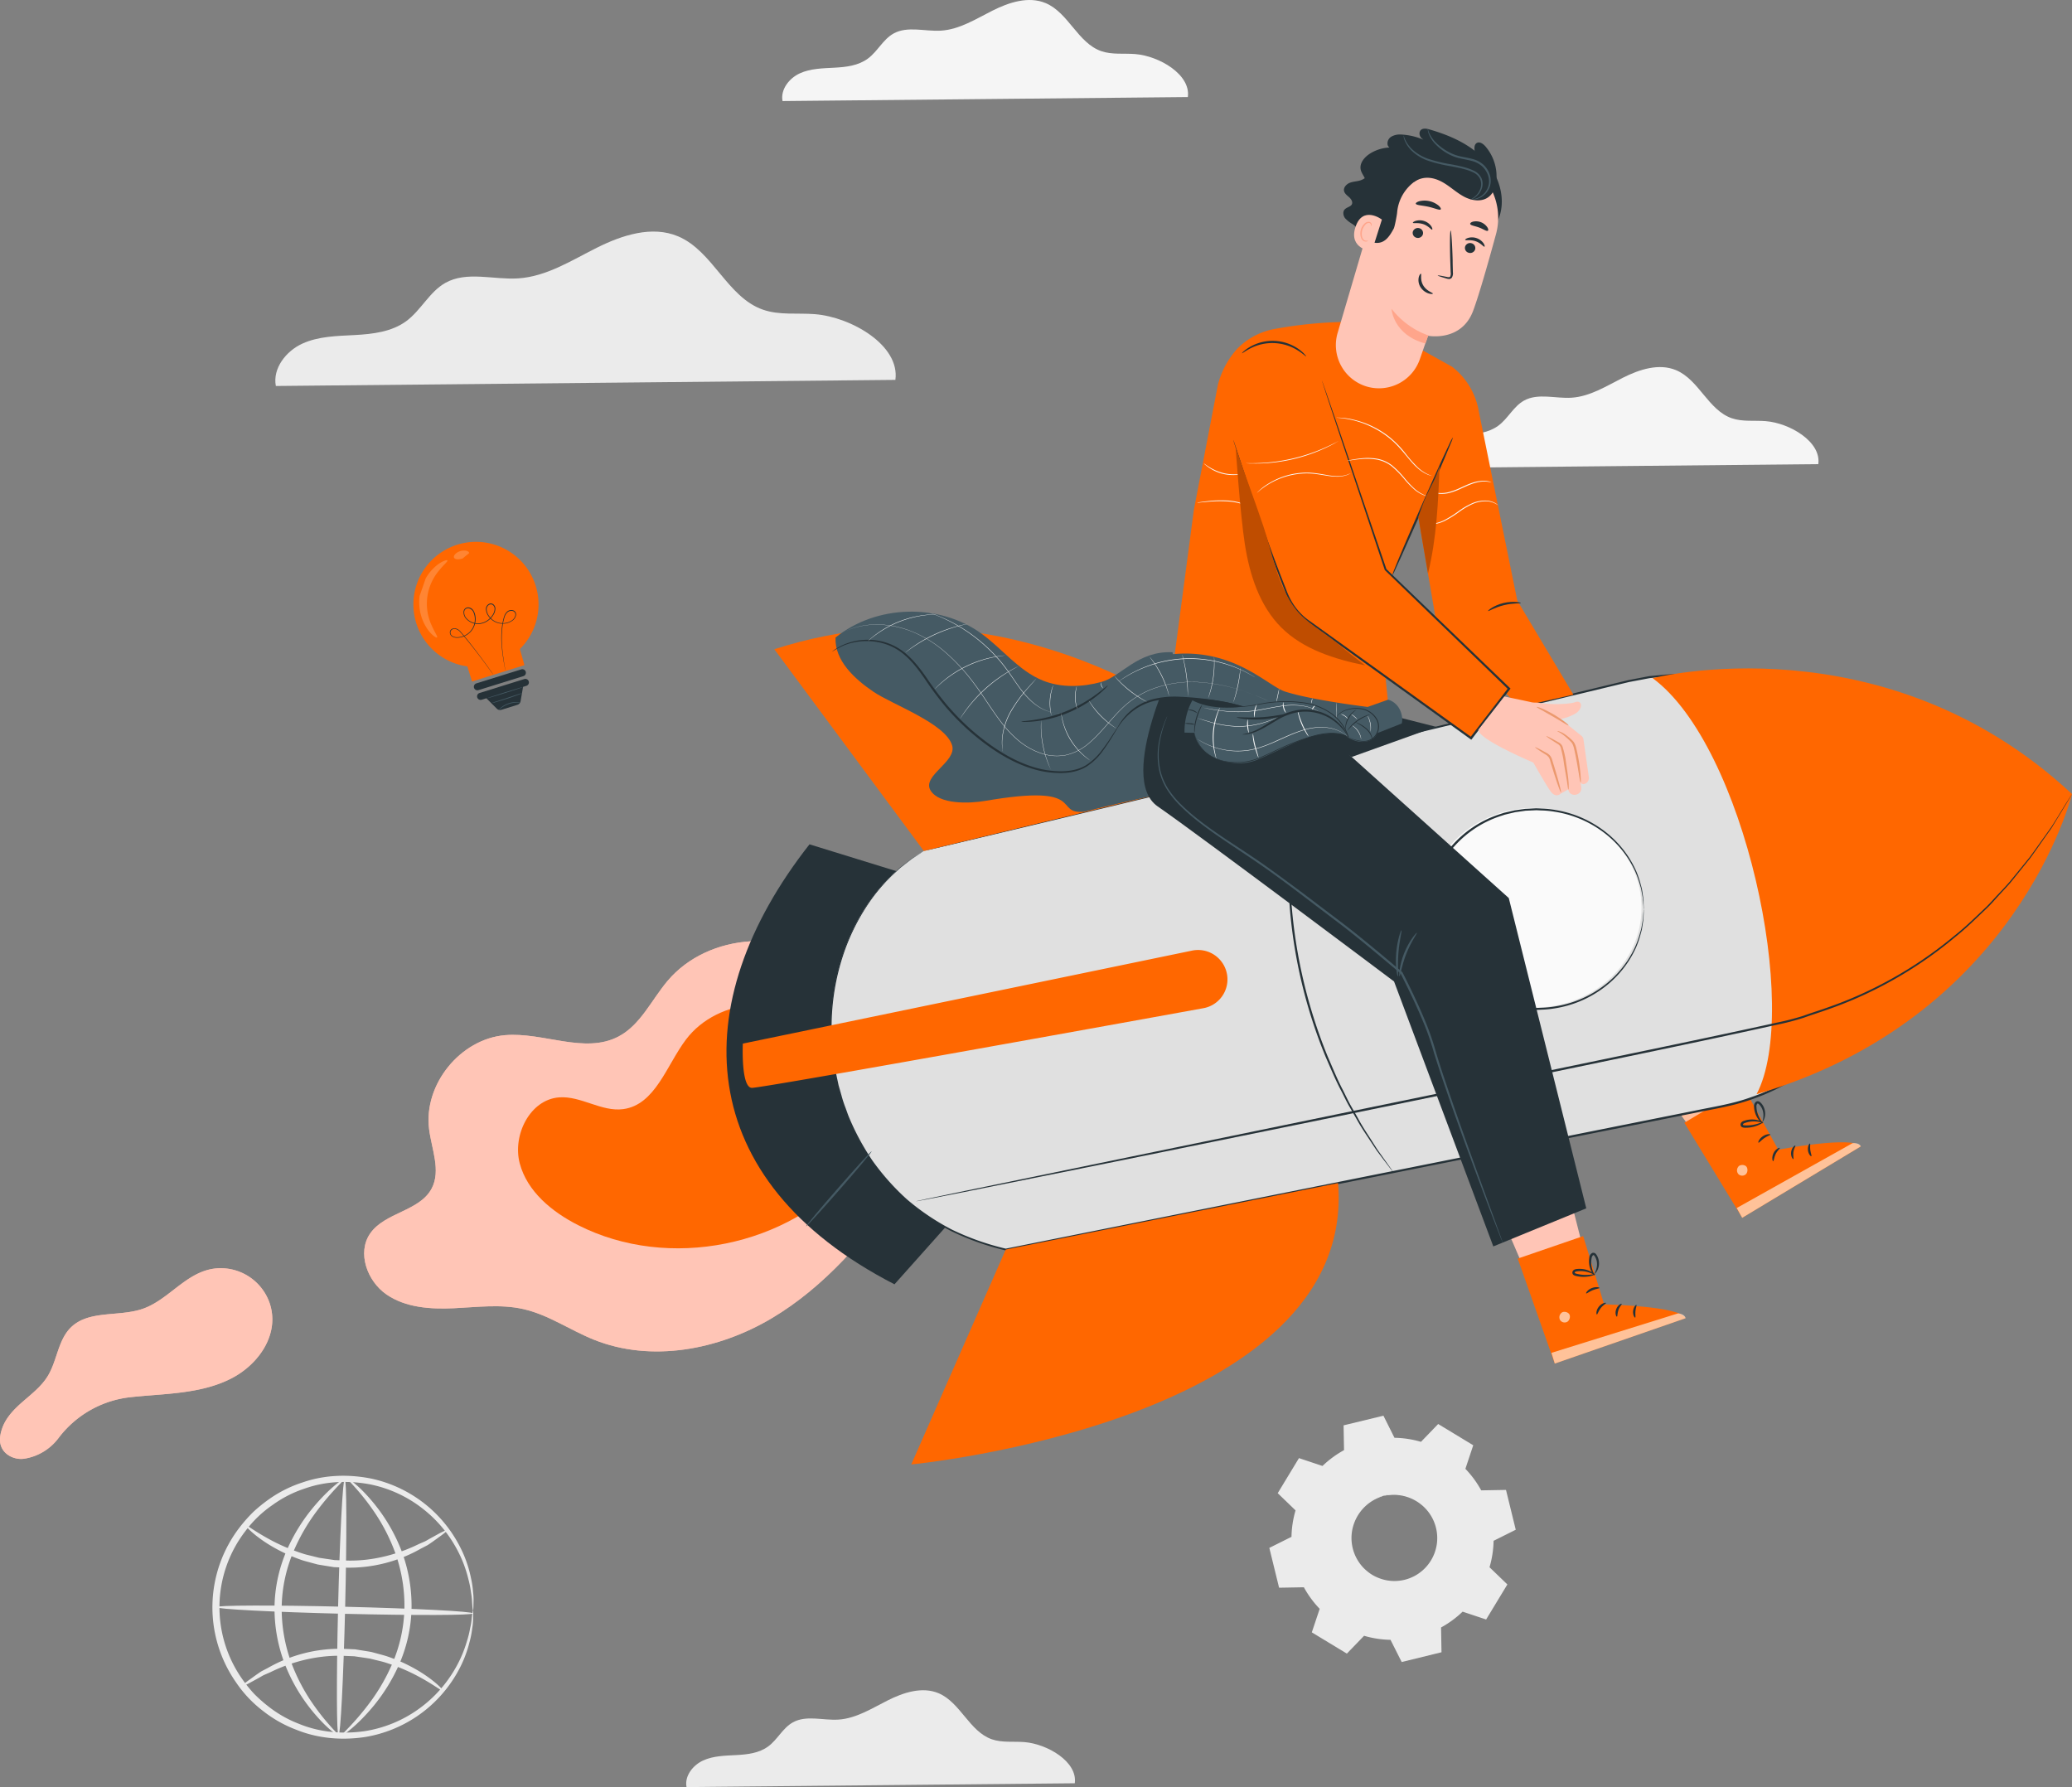 <svg xmlns="http://www.w3.org/2000/svg" viewBox="0 0 1170.19 1009.24"><rect x="0" y="0" width="1170.19" height="1009.24" fill="#808080" stroke="none"/><defs><style>.cls-1{fill:#f5f5f5;}.cls-2{fill:#ebebeb;}.cls-3{fill:#ff6700;}.cls-4{fill:#263238;}.cls-5{opacity:0.2;}.cls-6{fill:#fff;}.cls-7{fill:#455a64;}.cls-8{fill:#ffc5b6;}.cls-9{opacity:0.8;}.cls-10{fill:#ffbe9d;}.cls-11{opacity:0.6;}.cls-12{fill:#e0e0e0;}.cls-13{fill:#fafafa;}.cls-14{fill:none;stroke:#4e585d;stroke-miterlimit:10;stroke-width:0.05px;}.cls-15{fill:#bf4d00;}.cls-16{fill:#ffa58b;}.cls-17{fill:#eb996e;}</style></defs><g id="Background_Complete" data-name="Background Complete"><path class="cls-1" d="M1042.6,274.63c1.75-12.73-16.21-23.2-29.7-24.28-6.44-.52-13.12.46-19.22-1.66-13.21-4.61-18.49-21.67-31.37-27.11-9.64-4.06-20.73-.45-30.07,4.26s-18.58,10.61-29,11.28c-9.08.58-18.94-2.78-26.88,1.65-5.92,3.31-9,10.13-14.48,14.15s-12.29,4.77-18.92,5.13-13.47.43-19.5,3.19-11,9.13-9.77,15.64Z" transform="translate(-15.69 -12.52)"/><path class="cls-2" d="M803.27,824.48a56.45,56.45,0,0,1,14.93,2.29l9.72-10.07,19.8,12L843.29,842a56.89,56.89,0,0,1,8.93,12.17l14-.25,5.51,22.49-12.51,6.25a56.87,56.87,0,0,1-2.3,14.93L867,907.3l-12,19.8-13.28-4.43a56.89,56.89,0,0,1-12.17,8.93l.25,14-22.49,5.51L801,938.58a56.45,56.45,0,0,1-14.93-2.29l-9.72,10.07-19.8-12L761,921.07a56.89,56.89,0,0,1-8.93-12.17l-14,.25-5.51-22.49,12.52-6.25a56.45,56.45,0,0,1,2.29-14.93l-10.07-9.72,12-19.8,13.28,4.43a56.89,56.89,0,0,1,12.17-8.93l-.25-14L797,812l6.25,12.52Zm-6,32.67a24.84,24.84,0,1,0,30,18.22A24.85,24.85,0,0,0,797.26,857.15Z" transform="translate(-15.69 -12.52)"/><path class="cls-2" d="M797.26,857.15a19.08,19.08,0,0,1,6.08-1,25.1,25.1,0,0,1,23,14.6A25.44,25.44,0,0,1,828.5,884a23.88,23.88,0,0,1-1.81,7.1,24.13,24.13,0,0,1-4,6.54,25.33,25.33,0,0,1-29.32,7.19A25.5,25.5,0,0,1,782,895.42a25.42,25.42,0,0,1-4.19-12.76A25,25,0,0,1,780,871.18a24.71,24.71,0,0,1,11.47-12.08,18.7,18.7,0,0,1,5.83-2c0,.17-2.14.58-5.58,2.44a24.78,24.78,0,0,0-10.8,12,24.27,24.27,0,0,0,2.19,23.11,22.68,22.68,0,0,0,4.67,5.14,22.31,22.31,0,0,0,6.2,3.73,24.09,24.09,0,0,0,27.72-6.79,24.32,24.32,0,0,0,5.54-12.9,24.32,24.32,0,0,0-8.74-21.5,24.82,24.82,0,0,0-15.12-5.63C799.42,856.68,797.29,857.32,797.26,857.15Z" transform="translate(-15.69 -12.52)"/><path class="cls-2" d="M282.83,922c-.14,0-.31-1.6-.52-4.62a38.87,38.87,0,0,0-.62-5.54,54.48,54.48,0,0,0-1.46-7.45,69.83,69.83,0,0,0-7.73-19.16,71.85,71.85,0,0,0-17.82-20.52A70.83,70.83,0,0,0,225,850.85c-11.58-2.23-24.69-2.15-37.26,2.32a66.24,66.24,0,0,0-18.1,9.24,64.7,64.7,0,0,0-15.28,14.66,70.43,70.43,0,0,0-2,83.48,79.31,79.31,0,0,0,6.71,8.37,78.5,78.5,0,0,0,7.84,7,66.43,66.43,0,0,0,17.63,10.1c12.34,5.08,25.44,5.8,37.11,4.13a71,71,0,0,0,30.29-12.37,72,72,0,0,0,18.79-19.63,70.09,70.09,0,0,0,8.65-18.76,55.7,55.7,0,0,0,1.82-7.37,37.56,37.56,0,0,0,.88-5.51c.36-3,.61-4.58.75-4.58s.15,1.6.05,4.65a32.18,32.18,0,0,1-.51,5.63,51.16,51.16,0,0,1-1.49,7.59,68.12,68.12,0,0,1-8.26,19.53,73.59,73.59,0,0,1-50.44,34.09c-12.2,1.89-25.94,1.26-39-4A70.1,70.1,0,0,1,164.56,979a68.48,68.48,0,0,1-15.41-16.17,74,74,0,0,1,2.15-88.11,83.17,83.17,0,0,1,7.53-8.44,84.51,84.51,0,0,1,8.64-7,69.68,69.68,0,0,1,19.13-9.6c13.27-4.6,27-4.56,39.12-2.08a73.55,73.55,0,0,1,48.72,36.49A68.45,68.45,0,0,1,281.75,904a51.58,51.58,0,0,1,1.12,7.65,33.08,33.08,0,0,1,.24,5.65C283.06,920.37,283,922,282.83,922Z" transform="translate(-15.69 -12.52)"/><path class="cls-2" d="M268.31,876.6c.16.23-1.15,1.37-3.68,3.25L260,883.2c-.93.63-1.9,1.35-3,2l-3.58,1.86a81.83,81.83,0,0,1-42.68,10.75l-6.46-.28-6.2-1c-1-.18-2-.31-3-.51l-2.9-.77c-1.9-.53-3.79-1-5.58-1.55a93.63,93.63,0,0,1-18.11-8.35c-9.73-5.88-14.46-11.23-14.09-11.57s5.68,4,15.48,9.11a109.44,109.44,0,0,0,17.82,7.3c1.74.5,3.56.88,5.39,1.36l2.78.69,2.89.43,5.92.87,6.16.25c16.71.58,31.51-4.43,41.33-9.28l3.61-1.57c1.1-.57,2.1-1.19,3.07-1.72,1.83-1,3.48-1.92,4.95-2.73C266.53,877.09,268.15,876.38,268.31,876.6Z" transform="translate(-15.69 -12.52)"/><path class="cls-2" d="M152.17,964.87c-.16-.22,1.15-1.36,3.67-3.24l4.67-3.36c.93-.63,1.9-1.35,3-2l3.57-1.87a82,82,0,0,1,42.68-10.75l6.46.29,6.2,1c1,.17,2,.31,3,.5l2.89.78c1.9.52,3.79,1,5.58,1.55A92.78,92.78,0,0,1,252,956.06c9.73,5.88,14.46,11.23,14.1,11.58s-5.68-4-15.48-9.12a109.24,109.24,0,0,0-17.83-7.29c-1.74-.51-3.55-.89-5.38-1.36l-2.79-.69-2.88-.44-5.93-.87-6.15-.25c-16.71-.57-31.51,4.43-41.33,9.28l-3.62,1.57c-1.1.58-2.1,1.2-3.06,1.73l-5,2.73C153.94,964.39,152.33,965.09,152.17,964.87Z" transform="translate(-15.69 -12.52)"/><path class="cls-2" d="M282.79,923.65c0,1.1-32.55,1.2-72.63.23s-72.56-2.66-72.53-3.76,32.54-1.21,72.63-.23S282.82,922.54,282.79,923.65Z" transform="translate(-15.69 -12.52)"/><path class="cls-2" d="M206.86,992.71c-1.1,0-1.2-32.54-.23-72.6s2.65-72.54,3.76-72.51,1.2,32.53.23,72.61S208,992.74,206.86,992.71Z" transform="translate(-15.69 -12.52)"/><path class="cls-2" d="M206.86,992.6c-.27.42-8.27-5-17.5-17.28a97.78,97.78,0,0,1-13-23.55,87.54,87.54,0,0,1-5.62-32.53A83.33,83.33,0,0,1,178.1,887a100.53,100.53,0,0,1,14.18-22.83c9.77-11.82,17.84-17.05,18.11-16.63S203.47,854,194.5,866a108.6,108.6,0,0,0-13,22.55,83.79,83.79,0,0,0-6.71,30.81,88.54,88.54,0,0,0,5.08,31.19,104.91,104.91,0,0,0,11.83,23.19C200.07,986.06,207.27,992.16,206.86,992.6Z" transform="translate(-15.69 -12.52)"/><path class="cls-2" d="M212,847.62c.28-.42,8.27,5,17.5,17.28a97.44,97.44,0,0,1,13,23.55A87.74,87.74,0,0,1,248.11,921a83.33,83.33,0,0,1-7.33,32.2A101.24,101.24,0,0,1,226.6,976c-9.78,11.81-17.84,17-18.11,16.63s6.91-6.39,15.89-18.37a109,109,0,0,0,13-22.55,83.64,83.64,0,0,0,6.71-30.82A88.07,88.07,0,0,0,239,889.72a104.26,104.26,0,0,0-11.82-23.19C218.81,854.15,211.61,848.06,212,847.62Z" transform="translate(-15.69 -12.52)"/><path class="cls-2" d="M521.37,227.05c2.68-19.45-24.77-35.45-45.39-37.11-9.84-.79-20.05.71-29.37-2.53-20.19-7-28.25-33.12-47.95-41.43-14.72-6.21-31.68-.68-46,6.5s-28.38,16.23-44.33,17.25c-13.87.89-28.94-4.25-41.08,2.52-9,5.05-13.78,15.48-22.12,21.63-8.15,6-18.79,7.29-28.91,7.84s-20.6.65-29.81,4.87-16.84,14-14.93,23.91Z" transform="translate(-15.69 -12.52)"/><path class="cls-2" d="M622.69,1019.59c1.68-12.19-15.52-22.21-28.45-23.26-6.16-.49-12.57.45-18.41-1.59-12.65-4.41-17.7-20.75-30.05-26-9.23-3.89-19.86-.43-28.8,4.08s-17.8,10.17-27.79,10.81c-8.7.55-18.14-2.67-25.75,1.58-5.67,3.16-8.64,9.7-13.87,13.55s-11.78,4.57-18.12,4.91-12.91.41-18.68,3.06-10.56,8.75-9.36,15Z" transform="translate(-15.69 -12.52)"/><path class="cls-1" d="M686.54,67.33c1.75-12.73-16.21-23.2-29.71-24.28-6.43-.52-13.12.46-19.21-1.66-13.21-4.61-18.49-21.67-31.38-27.11-9.63-4.06-20.73-.44-30.07,4.26s-18.57,10.62-29,11.28c-9.07.58-18.93-2.78-26.87,1.65-5.92,3.31-9,10.13-14.48,14.15s-12.3,4.77-18.92,5.13-13.47.43-19.5,3.19-11,9.13-9.77,15.65Z" transform="translate(-15.69 -12.52)"/></g><g id="Light_Bulb" data-name="Light Bulb"><path class="cls-3" d="M318.24,343.35a35.34,35.34,0,1,0-38.61,45.51c1.25,4,2.65,8.51,2.65,8.51l29.58-9.21s-1.31-4.83-2.58-9.11A35.33,35.33,0,0,0,318.24,343.35Z" transform="translate(-15.69 -12.52)"/><path class="cls-4" d="M301.12,391.35s0-.14-.1-.42-.14-.72-.24-1.26c-.2-1.11-.5-2.75-.84-4.86s-.7-4.72-.94-7.76a52.43,52.43,0,0,1,.14-10.34,33.69,33.69,0,0,1,1.2-5.91A6.52,6.52,0,0,1,302,358a3.66,3.66,0,0,1,3.24-.9,2.46,2.46,0,0,1,1.88,2.78,5,5,0,0,1-1.9,3.06,9.69,9.69,0,0,1-7.17,1.69,9.79,9.79,0,0,1-6.52-4.15,7.29,7.29,0,0,1-1.41-3.83,3.18,3.18,0,0,1,2.33-3.3,2.29,2.29,0,0,1,2.09.66,3.16,3.16,0,0,1,.92,2,6.93,6.93,0,0,1-1.33,4.1,10.59,10.59,0,0,1-7.15,4.73,9.21,9.21,0,0,1-8-2.83,5.37,5.37,0,0,1-1.5-4,2.69,2.69,0,0,1,1-1.95,2.66,2.66,0,0,1,2.14-.46,3.48,3.48,0,0,1,1.88,1,5.3,5.3,0,0,1,1.12,1.78,10.15,10.15,0,0,1,.69,4,10.51,10.51,0,0,1-3,7.14,10.73,10.73,0,0,1-6.68,3.13,5.66,5.66,0,0,1-3.54-.66,2.73,2.73,0,0,1-1.2-3.2,2.33,2.33,0,0,1,1.28-1.21,3.45,3.45,0,0,1,1.71-.19,5.1,5.1,0,0,1,2.79,1.67c1.41,1.57,2.65,3.14,3.87,4.62,4.81,6,8.47,11,11,14.45,1.25,1.74,2.2,3.11,2.83,4l.72,1.06c.16.24.23.37.23.37s-.1-.11-.27-.34l-.75-1-2.89-4c-2.53-3.45-6.23-8.43-11.07-14.36-1.22-1.47-2.48-3.05-3.87-4.57a4.79,4.79,0,0,0-2.6-1.56A2.4,2.4,0,0,0,270.2,369a2.37,2.37,0,0,0,1.07,2.74,5.22,5.22,0,0,0,3.31.6,10.3,10.3,0,0,0,6.42-3,10.07,10.07,0,0,0,2.87-6.86,9.6,9.6,0,0,0-.67-3.85,3.81,3.81,0,0,0-2.69-2.56,2.21,2.21,0,0,0-1.8.38,2.27,2.27,0,0,0-.85,1.65,4.93,4.93,0,0,0,1.4,3.69,8.78,8.78,0,0,0,7.66,2.69,10.15,10.15,0,0,0,6.85-4.54,6.52,6.52,0,0,0,1.26-3.82,2.73,2.73,0,0,0-.79-1.73,1.85,1.85,0,0,0-1.7-.54,2.51,2.51,0,0,0-1.51,1.06,3,3,0,0,0-.49,1.81,6.92,6.92,0,0,0,1.33,3.61,9.4,9.4,0,0,0,6.24,4,9.25,9.25,0,0,0,6.87-1.59,4.66,4.66,0,0,0,1.77-2.81,2.08,2.08,0,0,0-1.6-2.38,3.32,3.32,0,0,0-2.91.8,6.2,6.2,0,0,0-1.58,2.65,33.42,33.42,0,0,0-1.22,5.84,53,53,0,0,0-.2,10.29c.22,3,.57,5.62.87,7.74s.58,3.74.76,4.87c.08.55.15,1,.2,1.27S301.12,391.35,301.12,391.35Z" transform="translate(-15.69 -12.52)"/><path class="cls-4" d="M311.29,394.35l-25.4,7.91a2,2,0,0,1-2.49-1.32h0a2,2,0,0,1,1.31-2.49l25.39-7.91a2,2,0,0,1,2.5,1.31h0A2,2,0,0,1,311.29,394.35Z" transform="translate(-15.69 -12.52)"/><path class="cls-4" d="M311.8,396l-25.39,7.91a2,2,0,0,0,1.19,3.81l2.79-.87,5.89,5.89a2.54,2.54,0,0,0,2.57.63l9.07-2.82a2.58,2.58,0,0,0,1.77-2l1.41-8.14,1.89-.59A2,2,0,1,0,311.8,396Z" transform="translate(-15.69 -12.52)"/><g class="cls-5"><path class="cls-6" d="M256.13,339.11a25.83,25.83,0,0,1,5.36-6.59,18.83,18.83,0,0,1,4.73-3.14c1.23-.53,2-.63,2.14-.38.34.57-1.94,2.27-4.66,5.65a29.06,29.06,0,0,0-4.17,31.18c1.75,4,3.5,6.22,3,6.68-.21.2-.92-.1-2-.94a18.59,18.59,0,0,1-3.75-4.26,26.09,26.09,0,0,1-3.44-7.77,27.54,27.54,0,0,1-.67-10.49" transform="translate(-15.69 -12.52)"/></g><g class="cls-5"><path class="cls-6" d="M276.93,327.93c-2.15.65-4.21.65-4.79-.42-.27-.53-.06-1.25.57-2a7.12,7.12,0,0,1,6.39-1.95c.91.24,1.49.72,1.56,1.31" transform="translate(-15.69 -12.52)"/></g><path class="cls-7" d="M309.4,409.3c0,.07-.74,0-1.91,0a14.8,14.8,0,0,0-8.5,2.92c-.94.7-1.46,1.22-1.51,1.17A5.44,5.44,0,0,1,298.8,412a12.87,12.87,0,0,1,4.07-2.29,13.22,13.22,0,0,1,4.62-.7A5.38,5.38,0,0,1,309.4,409.3Z" transform="translate(-15.69 -12.52)"/><path class="cls-7" d="M311.18,400.48c0,.12-4.53,1.64-10.19,3.4s-10.28,3.1-10.32,3,4.53-1.64,10.19-3.4S311.14,400.37,311.18,400.48Z" transform="translate(-15.69 -12.52)"/><path class="cls-7" d="M310.53,404a16.2,16.2,0,0,1-2.43,1c-1.51.58-3.63,1.34-6,2.11s-4.51,1.41-6.08,1.84a13.82,13.82,0,0,1-2.56.59,17.15,17.15,0,0,1,2.47-.89l6-1.95,6-2A16.16,16.16,0,0,1,310.53,404Z" transform="translate(-15.69 -12.52)"/></g><g id="Character"><path class="cls-8" d="M488.62,560.56c-26.26-24.33-72.8-21.48-95.9,5.88-9.11,10.79-15.27,24.92-27.79,31.47-19.18,10-42.39-2.64-64-.8-25.3,2.17-46.07,27.83-42.91,53,1.42,11.35,6.8,23.47,1.47,33.58-6.81,12.91-26.49,13.43-34.77,25.45-7.48,10.85-1.65,26.88,9.19,34.37s24.86,8.41,38,7.81,26.54-2.44,39.39.48c14.14,3.21,26.36,11.89,39.82,17.29,32.4,13,70.33,5.75,100.34-12.07s53.21-45.1,73.46-73.52" transform="translate(-15.69 -12.52)"/><g class="cls-9"><path class="cls-8" d="M488.62,560.56c-26.26-24.33-72.8-21.48-95.9,5.88-9.11,10.79-15.27,24.92-27.79,31.47-19.18,10-42.39-2.64-64-.8-25.3,2.17-46.07,27.83-42.91,53,1.42,11.35,6.8,23.47,1.47,33.58-6.81,12.91-26.49,13.43-34.77,25.45-7.48,10.85-1.65,26.88,9.19,34.37s24.86,8.41,38,7.81,26.54-2.44,39.39.48c14.14,3.21,26.36,11.89,39.82,17.29,32.4,13,70.33,5.75,100.34-12.07s53.21-45.1,73.46-73.52" transform="translate(-15.69 -12.52)"/></g><path class="cls-3" d="M482.25,593.68c-21.36-21-61.09-18-79.13,5.87-11,14.59-17.32,36.87-35.43,39.32-12.28,1.66-23.92-7.58-36.27-6.63C315,633.5,305,653.56,309.22,669.51s18.27,27.43,33,34.9c51,25.91,119,12.22,156-31.41" transform="translate(-15.69 -12.52)"/><polyline class="cls-10" points="952.78 634.51 925.16 595.37 961.08 569.9 986.24 621 954.44 634.16"/><path class="cls-3" d="M1000.43,626.52,1020,661.77s42.4-8,46.64-1.85l-67,40.34-32.69-53.69Z" transform="translate(-15.69 -12.52)"/><g class="cls-11"><path class="cls-6" d="M997.5,671.34a3.21,3.21,0,0,0,0,4.27,3.08,3.08,0,0,0,4.23,0c1.1-1.12,1.19-3.52,0-4.52s-3.59-.91-4.4.44" transform="translate(-15.69 -12.52)"/></g><g class="cls-11"><path class="cls-6" d="M999.61,700.26l-3.08-5.54,65.39-36.61s3.76-.49,4.69,1.81Z" transform="translate(-15.69 -12.52)"/></g><path class="cls-4" d="M1020.85,660.78c.19.33-1.36,1.47-2.34,3.49s-1,3.91-1.38,4-1-2.13.19-4.56S1020.74,660.44,1020.85,660.78Z" transform="translate(-15.69 -12.52)"/><path class="cls-4" d="M1029.63,659.46c.26.27-.82,1.68-1.1,3.73s.28,3.71,0,3.89-1.66-1.54-1.26-4.09S1029.43,659.15,1029.63,659.46Z" transform="translate(-15.69 -12.52)"/><path class="cls-4" d="M1038.68,665.46c-.25.25-1.69-1.11-1.93-3.41s.86-3.93,1.16-3.74-.07,1.72.16,3.6S1039,665.24,1038.68,665.46Z" transform="translate(-15.69 -12.52)"/><path class="cls-4" d="M1015.51,653.24c0,.38-1.74.83-3.51,2.07s-2.86,2.69-3.2,2.51.34-2.18,2.45-3.61S1015.51,652.89,1015.51,653.24Z" transform="translate(-15.69 -12.52)"/><path class="cls-4" d="M1011.43,646.2c.09.13-1.08,1.11-3.36,2a17.66,17.66,0,0,1-6.71,1.17,4.87,4.87,0,0,1-1.48-.17,1.67,1.67,0,0,1-1.2-1.65,2.09,2.09,0,0,1,1-1.62,5.43,5.43,0,0,1,1.36-.58,14.24,14.24,0,0,1,2.52-.54,13.66,13.66,0,0,1,4.32.17c2.42.5,3.69,1.41,3.61,1.54s-1.45-.38-3.75-.61a15.75,15.75,0,0,0-4,.11,15.51,15.51,0,0,0-2.28.57c-.83.24-1.43.6-1.42,1,0,.16,0,.22.3.34a4.05,4.05,0,0,0,1.09.12,20.71,20.71,0,0,0,2.38-.05,21.24,21.24,0,0,0,4-.71C1010,646.69,1011.33,646,1011.43,646.2Z" transform="translate(-15.69 -12.52)"/><path class="cls-4" d="M1011.29,646.92c-.09.13-1.44-.66-2.84-2.7a12.81,12.81,0,0,1-1.75-4,12.25,12.25,0,0,1-.37-2.55,3.24,3.24,0,0,1,1.12-3,1.83,1.83,0,0,1,2,.09,5.43,5.43,0,0,1,1.09,1,8.72,8.72,0,0,1,1.36,2.26,8.9,8.9,0,0,1,.65,4.33c-.26,2.52-1.39,3.73-1.48,3.64s.55-1.42.54-3.69a9,9,0,0,0-.83-3.79,8.33,8.33,0,0,0-1.23-1.9c-.53-.65-1.15-1.07-1.37-.83a2.2,2.2,0,0,0-.51,1.8,13.17,13.17,0,0,0,.26,2.32,14.14,14.14,0,0,0,1.37,3.74C1010.35,645.75,1011.44,646.77,1011.29,646.92Z" transform="translate(-15.69 -12.52)"/><polyline class="cls-4" points="850.52 495.38 936.29 630.19 983.2 598.29 904.18 435.88"/><path class="cls-7" d="M873.14,478.32c.35.16-2.2,5.63-3.43,12.88s-.73,13.25-1.11,13.28-1.44-6-.11-13.49S872.89,478.16,873.14,478.32Z" transform="translate(-15.69 -12.52)"/><path class="cls-7" d="M864.33,478.71c.37,0,0,5.92,1,13.07s2.78,12.76,2.42,12.89-2.72-5.4-3.65-12.73S864,478.66,864.33,478.71Z" transform="translate(-15.69 -12.52)"/><path class="cls-4" d="M531.71,507.5l-58.85-18.16c-71,90.38-66.24,189.69,48,248.47l63.4-71.07Z" transform="translate(-15.69 -12.52)"/><path class="cls-12" d="M537.44,493.09c-37.66,22-56.38,68.27-51.8,113.54,5,49.7,37.87,98.15,98.06,111.54l404.63-80.89a123,123,0,0,0,94-154.87h0a123,123,0,0,0-146.88-85.24Z" transform="translate(-15.69 -12.52)"/><path class="cls-4" d="M537.44,493.09s1.26-.35,3.75-1l11-2.73L594.8,479l156.6-37.95,108.18-26.15,60.26-14.56,15.65-3.76,8-1.53c1.34-.25,2.68-.54,4-.74l4.1-.38c2.74-.22,5.49-.55,8.25-.68l8.34.06a63.5,63.5,0,0,1,8.36.59l4.2.43,2.1.23L985,395l8.33,1.68c2.77.65,5.46,1.59,8.21,2.38,1.37.43,2.75.8,4.1,1.27l4,1.62,4,1.63a30.4,30.4,0,0,1,3.95,1.78l7.72,4c2.55,1.4,4.93,3.1,7.41,4.65,1.22.81,2.49,1.54,3.66,2.42l3.47,2.72,3.48,2.72,1.74,1.37,1.61,1.52a124.38,124.38,0,0,1,37.14,60.93,122.76,122.76,0,0,1-3.63,73.76,124.22,124.22,0,0,1-46.92,59.78A120.34,120.34,0,0,1,1004,633.7c-10.29,3.61-21,5.18-31.44,7.37l-62.07,12.4L791.87,677.15l-208.08,41.5-.1,0-.1,0a146.5,146.5,0,0,1-30.73-10.91,133.81,133.81,0,0,1-25.68-17.38,135.52,135.52,0,0,1-19.46-22,140.6,140.6,0,0,1-13.11-24.3c-.87-2.06-1.54-4.17-2.31-6.22a62.21,62.21,0,0,1-2-6.2c-.58-2.07-1.16-4.13-1.74-6.16s-.86-4.12-1.29-6.16a55.9,55.9,0,0,1-1.06-6.07q-.42-3-.82-6c-.21-2-.29-4-.44-5.91a56.88,56.88,0,0,1-.23-5.81,129.92,129.92,0,0,1,5.89-41.4A118.06,118.06,0,0,1,505,523.88a96.8,96.8,0,0,1,16-18.72c1.25-1.11,2.38-2.21,3.52-3.14l3.27-2.5,2.79-2.13,2.45-1.55c2.9-1.84,4.41-2.75,4.41-2.75s-1.47,1-4.34,2.88l-2.41,1.57-2.76,2.15-3.25,2.52c-1.13.94-2.25,2.05-3.48,3.16a97.45,97.45,0,0,0-15.89,18.74,118.29,118.29,0,0,0-14.19,30.21,129.46,129.46,0,0,0-5.74,41.23,56,56,0,0,0,.24,5.77c.15,1.95.23,3.91.45,5.89s.55,3.95.82,6a58,58,0,0,0,1.08,6q.64,3,1.3,6.12.86,3,1.74,6.12a60.68,60.68,0,0,0,2,6.16c.77,2,1.43,4.14,2.31,6.18a138.84,138.84,0,0,0,13.07,24.12,135.15,135.15,0,0,0,19.36,21.79,133,133,0,0,0,25.51,17.2,145.94,145.94,0,0,0,30.52,10.79h-.2l208-41.69L910.2,652.27l62.07-12.41c10.46-2.2,21.13-3.77,31.29-7.34a118.92,118.92,0,0,0,29-14.33A122.9,122.9,0,0,0,1079,559a121.59,121.59,0,0,0,3.61-73,123,123,0,0,0-36.76-60.35l-1.59-1.51-1.72-1.36-3.44-2.7-3.43-2.69c-1.17-.87-2.43-1.6-3.63-2.4-2.46-1.53-4.82-3.22-7.34-4.61l-7.64-4a31.21,31.21,0,0,0-3.91-1.77l-4-1.61-3.95-1.61c-1.34-.47-2.71-.84-4.06-1.26-2.72-.78-5.39-1.72-8.13-2.36l-8.25-1.67-2.06-.41-2.08-.23-4.15-.43a64.18,64.18,0,0,0-8.29-.59L960,394.4c-2.74.12-5.46.45-8.17.67l-4.07.36c-1.34.21-2.67.49-4,.74l-8,1.5-15.64,3.76-60.27,14.49-108.18,26L595,479.47l-42.64,10.16-11.1,2.61C538.73,492.82,537.44,493.09,537.44,493.09Z" transform="translate(-15.69 -12.52)"/><path class="cls-3" d="M583.7,718.17,530.34,839.53S782.13,815.24,771.4,680.64Z" transform="translate(-15.69 -12.52)"/><path class="cls-3" d="M728,447.16s-121.06-117.49-275-68l84.42,113.92Z" transform="translate(-15.69 -12.52)"/><path class="cls-3" d="M949.05,395.5c52,38.33,83.72,187.52,58.69,234.94,147.27-43.09,178.14-169.51,178.14-169.51C1079.43,361.83,949.05,395.5,949.05,395.5Z" transform="translate(-15.69 -12.52)"/><path class="cls-7" d="M508,662.67c.25.23-7.84,9.91-18.09,21.63s-18.76,21-19,20.8,7.84-9.9,18.09-21.62S507.73,662.44,508,662.67Z" transform="translate(-15.69 -12.52)"/><path class="cls-4" d="M1185.88,460.92s-.29.56-.91,1.61l-2.78,4.64-4.57,7.53c-.9,1.49-1.88,3.09-2.92,4.8s-2.36,3.4-3.65,5.25c-2.61,3.69-5.46,7.84-8.69,12.29L1151.13,511c-2.12,2.41-4.41,4.82-6.72,7.36s-4.63,5.23-7.29,7.71c-5.29,5-10.74,10.48-17.08,15.52a230.54,230.54,0,0,1-44.09,29.1,223.44,223.44,0,0,1-27.11,11.6c-4.76,1.74-9.7,3.24-14.54,5a147.53,147.53,0,0,1-15.39,4c-41.72,9.22-87.72,18.68-136,28.71-96.6,20-184.09,37.75-247.43,50.55l-75,15.08-20.41,4-5.31,1c-1.2.22-1.82.3-1.82.3s.6-.17,1.79-.43l5.29-1.14,20.37-4.25,75-15.47,247.34-50.91c48.27-10,94.29-19.45,136-28.61a147,147,0,0,0,15.24-3.88c4.93-1.8,9.82-3.27,14.57-5a221,221,0,0,0,27-11.49,231.25,231.25,0,0,0,44-28.86c6.34-5,11.78-10.42,17.08-15.4,2.67-2.47,4.93-5.19,7.3-7.66s4.62-4.91,6.74-7.31l11.29-13.85c3.26-4.42,6.12-8.54,8.76-12.2l3.7-5.21,3-4.77L1182,467l2.89-4.58C1185.52,461.44,1185.88,460.92,1185.88,460.92Z" transform="translate(-15.69 -12.52)"/><path class="cls-4" d="M802.64,674.57s-.16-.14-.43-.47-.68-.88-1.16-1.48l-4.38-5.75-3.14-4.17c-1.11-1.56-2.21-3.31-3.46-5.16-2.42-3.74-5.38-7.88-8.08-12.81l-4.41-7.63c-1.52-2.66-2.86-5.56-4.38-8.49-3.12-5.83-5.82-12.36-8.8-19.16a281.54,281.54,0,0,1-20.9-93.9c-.2-7.43-.52-14.48-.16-21.09.13-3.3.11-6.49.36-9.54s.52-6,.76-8.79c.35-5.6,1.28-10.61,1.89-15,.33-2.2.59-4.26.94-6.14s.75-3.56,1.07-5.11l1.53-7.06c.17-.75.31-1.35.43-1.83a2.41,2.41,0,0,1,.18-.61,2.58,2.58,0,0,1-.06.64c-.08.49-.18,1.1-.31,1.85q-.46,2.58-1.29,7.1-.45,2.32-1,5.12c-.31,1.88-.53,3.94-.84,6.15-.54,4.41-1.4,9.41-1.7,15-.21,2.8-.44,5.72-.67,8.76s-.18,6.23-.29,9.52c-.31,6.58,0,13.6.27,21A287.06,287.06,0,0,0,765.46,609c2.94,6.78,5.59,13.3,8.66,19.13,1.49,2.93,2.81,5.83,4.3,8.49s3,5.21,4.33,7.64c2.64,4.94,5.54,9.11,7.9,12.87,1.21,1.87,2.29,3.64,3.37,5.21l3,4.23,4.19,5.88,1.06,1.55A2.16,2.16,0,0,1,802.64,674.57Z" transform="translate(-15.69 -12.52)"/><path class="cls-3" d="M689,549.34,435.21,601.87s-1.14,24.79,5.09,25c5.21.18,193.89-33.88,255.08-45A16.53,16.53,0,0,0,708,560.19h0A16.59,16.59,0,0,0,689,549.34Z" transform="translate(-15.69 -12.52)"/><ellipse class="cls-13" cx="883.36" cy="525.9" rx="56.39" ry="60.66" transform="matrix(0, -1, 1, 0, 340.52, 1396)"/><path class="cls-4" d="M944,526a5.42,5.42,0,0,1-.11-1c0-.68-.12-1.6-.21-2.77,0-.62-.09-1.3-.14-2s-.27-1.55-.42-2.43-.32-1.83-.49-2.84-.57-2-.87-3.16a55.13,55.13,0,0,0-2.61-7.24,57.58,57.58,0,0,0-4.48-8A58.44,58.44,0,0,0,919,480.91,61.23,61.23,0,0,0,894.16,471a55.09,55.09,0,0,0-7.35-.78c-1.25,0-2.51-.15-3.78-.13l-3.85.18-1.94.09-1.94.28-3.91.56-3.91.92-2,.48-1.93.65a59.84,59.84,0,0,0-27.92,18.86,52.41,52.41,0,0,0-.1,67.47,59.9,59.9,0,0,0,27.87,18.94l1.93.66,2,.48,3.9.94,3.92.56,1.94.28,1.94.11,3.84.19c1.27,0,2.54-.09,3.79-.13a55.28,55.28,0,0,0,7.35-.75,61.22,61.22,0,0,0,24.9-9.86,58.5,58.5,0,0,0,15.69-15.63,57.73,57.73,0,0,0,4.5-8,53.9,53.9,0,0,0,2.63-7.23c.3-1.12.65-2.16.87-3.16s.35-2,.5-2.84.3-1.68.44-2.43.1-1.43.14-2c.09-1.17.16-2.09.22-2.78A5.38,5.38,0,0,1,944,526a4,4,0,0,1,0,1c0,.69,0,1.61-.09,2.79,0,.62,0,1.3-.09,2s-.24,1.58-.37,2.46l-.45,2.87c-.2,1-.53,2.07-.83,3.2a54.22,54.22,0,0,1-2.54,7.34,58.13,58.13,0,0,1-4.47,8.1,58.8,58.8,0,0,1-15.78,16,61.91,61.91,0,0,1-25.22,10.15,56.91,56.91,0,0,1-7.47.79c-1.27.05-2.55.16-3.85.15l-3.9-.18-2-.1-2-.28-4-.56-4-.94-2-.49-2-.67a60.83,60.83,0,0,1-28.46-19.25,53.56,53.56,0,0,1,.11-69,60.82,60.82,0,0,1,28.51-19.18l2-.66,2-.47,4-.93,4-.56,2-.27,2-.09L883,469c1.29,0,2.58.1,3.85.15a57.09,57.09,0,0,1,7.47.82,62,62,0,0,1,25.19,10.22,58.67,58.67,0,0,1,15.73,16,59.62,59.62,0,0,1,4.45,8.11,54,54,0,0,1,2.52,7.35c.29,1.13.62,2.19.82,3.2s.3,2,.44,2.87.26,1.71.37,2.46.06,1.44.08,2.06c0,1.18.07,2.1.09,2.79A4.28,4.28,0,0,1,944,526Z" transform="translate(-15.69 -12.52)"/><path class="cls-14" d="M929.82,549.11" transform="translate(-15.69 -12.52)"/><path class="cls-8" d="M16.89,819.21c2.13-6.24,7-11.1,12-15.43s10.31-8.5,13.75-14.12c5.35-8.74,5.79-20.36,13.11-27.52,10.15-9.93,27.13-5.83,40.55-10.49,16.32-5.66,26.43-24.13,45.89-22.88a29.27,29.27,0,0,1,25.84,19.81c5.74,17.4-6.21,34.3-21.38,42.22-13,6.8-28.06,8.29-42.69,9.46-5,.4-10,.78-15,1.34a58.87,58.87,0,0,0-40.29,23.13h0a30,30,0,0,1-19.17,11.55,12.78,12.78,0,0,1-6.16-.57h0a12,12,0,0,1-5.08-3.23C15,828.76,15.16,824.29,16.89,819.21Z" transform="translate(-15.69 -12.52)"/><g class="cls-9"><path class="cls-8" d="M16.89,819.21c2.13-6.24,7-11.1,12-15.43s10.31-8.5,13.75-14.12c5.35-8.74,5.79-20.36,13.11-27.52,10.15-9.93,27.13-5.83,40.55-10.49,16.32-5.66,26.43-24.13,45.89-22.88a29.27,29.27,0,0,1,25.84,19.81c5.74,17.4-6.21,34.3-21.38,42.22-13,6.8-28.06,8.29-42.69,9.46-5,.4-10,.78-15,1.34a58.87,58.87,0,0,0-40.29,23.13h0a30,30,0,0,1-19.17,11.55,12.78,12.78,0,0,1-6.16-.57h0a12,12,0,0,1-5.08-3.23C15,828.76,15.16,824.29,16.89,819.21Z" transform="translate(-15.69 -12.52)"/></g><path class="cls-7" d="M677.85,380.88c-19.52-1-29.12,13.75-40,16.72s-22.83,3.46-33.3-.79c-13.6-5.52-22.9-18.05-34.81-26.63-23.9-17.19-59.3-16.17-82.17,2.37-.54,13,10.61,23.28,21.37,30.6s40.65,17.81,44.46,30.26c2.85,9.31-17.23,17.14-12.18,25.48,4.85,8,21.79,7.48,31,5.89,58.29-10,37.85,7.79,55.89,6.14,0,0,37.78-9.62,67.4-14.46" transform="translate(-15.69 -12.52)"/><polyline class="cls-8" points="858.61 711.53 839.68 667.53 880.09 650.03 894.14 705.23 860.31 711.53"/><path class="cls-3" d="M909.81,710.59l11.83,38.53s43.14.92,46,7.83l-73.89,25.62-20.9-59.29Z" transform="translate(-15.69 -12.52)"/><g class="cls-11"><path class="cls-6" d="M897.68,753.84a3.2,3.2,0,0,0-.89,4.17,3.07,3.07,0,0,0,4.12.92c1.31-.86,1.9-3.19.92-4.42s-3.33-1.63-4.39-.48" transform="translate(-15.69 -12.52)"/></g><g class="cls-11"><path class="cls-6" d="M893.77,782.57l-1.87-6.06,71.54-22.3s3.79.29,4.22,2.74Z" transform="translate(-15.69 -12.52)"/></g><path class="cls-4" d="M922.71,748.33c.11.37-1.64,1.15-3,2.93s-1.79,3.62-2.17,3.59-.57-2.3,1.13-4.42S922.67,748,922.71,748.33Z" transform="translate(-15.69 -12.52)"/><path class="cls-4" d="M931.57,748.85c.2.32-1.15,1.48-1.84,3.43s-.49,3.68-.86,3.79-1.3-1.85-.39-4.26S931.44,748.51,931.57,748.85Z" transform="translate(-15.69 -12.52)"/><path class="cls-4" d="M939.19,756.6c-.3.19-1.43-1.44-1.19-3.74s1.66-3.67,1.91-3.42-.42,1.67-.59,3.56S939.53,756.44,939.19,756.6Z" transform="translate(-15.69 -12.52)"/><path class="cls-4" d="M919,739.85c0,.38-1.87.46-3.86,1.3s-3.36,2-3.65,1.8.78-2.06,3.14-3S919.12,739.5,919,739.85Z" transform="translate(-15.69 -12.52)"/><path class="cls-4" d="M916.51,732.12c0,.15-1.3.86-3.71,1.26a17.7,17.7,0,0,1-4.28.16,19.55,19.55,0,0,1-2.52-.39,5.11,5.11,0,0,1-1.42-.49,1.66,1.66,0,0,1-.83-1.86,2.06,2.06,0,0,1,1.29-1.37,5,5,0,0,1,1.46-.29,13.81,13.81,0,0,1,2.57,0,13.63,13.63,0,0,1,4.19,1.06c2.27,1,3.32,2.13,3.22,2.25s-1.35-.67-3.55-1.37a14.83,14.83,0,0,0-6.29-.64c-.86.07-1.53.29-1.61.71,0,.16,0,.22.23.39a3.93,3.93,0,0,0,1,.35,21.23,21.23,0,0,0,2.34.44,22.07,22.07,0,0,0,4.06.13C915,732.31,916.45,731.92,916.51,732.12Z" transform="translate(-15.69 -12.52)"/><path class="cls-4" d="M916.22,732.8c-.11.1-1.28-.95-2.22-3.24a12.75,12.75,0,0,1-.9-4.22,13.49,13.49,0,0,1,.16-2.58,3.22,3.22,0,0,1,1.72-2.68,1.84,1.84,0,0,1,1.9.49,5.15,5.15,0,0,1,.85,1.23,8.71,8.71,0,0,1,.87,2.49,9,9,0,0,1-.26,4.37c-.78,2.41-2.13,3.37-2.21,3.26s.84-1.28,1.3-3.5a9.07,9.07,0,0,0,0-3.88,8.48,8.48,0,0,0-.81-2.12c-.39-.74-.9-1.27-1.17-1.09s-.79.93-.87,1.66a12.54,12.54,0,0,0-.22,2.32,14.1,14.1,0,0,0,.56,3.94C915.54,731.46,916.39,732.68,916.22,732.8Z" transform="translate(-15.69 -12.52)"/><path class="cls-4" d="M681,382.35s-35,69.34-11.47,85.59S803,566.79,803,566.79l56.06,149.62,52.5-21.51L867.79,519.67l-110.43-99.2Z" transform="translate(-15.69 -12.52)"/><path class="cls-7" d="M815.9,539.29c.31.22-3.33,5.05-6,11.88s-3.45,12.82-3.83,12.77-.16-6.21,2.67-13.23S815.68,539.07,815.9,539.29Z" transform="translate(-15.69 -12.52)"/><path class="cls-7" d="M807.19,537.85c.37.1-1.2,5.79-1.74,13s.08,13.06-.29,13.1-1.54-5.84-.95-13.2S806.9,537.73,807.19,537.85Z" transform="translate(-15.69 -12.52)"/><path class="cls-7" d="M864.36,714.24a7.08,7.08,0,0,1-.34-.75c-.23-.55-.53-1.29-.91-2.23l-3.37-8.65c-2.91-7.54-7.07-18.52-12.14-32.22s-11.06-30.14-17.32-48.71q-2.35-7-4.66-14.34a152.7,152.7,0,0,0-5-14.93c-4-9.94-8.8-20-14-30.24l.15.18c-5.89-5-12.13-10.23-18.51-15.48-5-4.09-9.93-8.12-14.92-11.92l-14.8-11.23c-9.69-7.38-19-14.46-28.18-20.92s-18.08-12.15-26.3-17.81-15.64-11.28-21.67-17.3a53.48,53.48,0,0,1-7.67-9.41,34.55,34.55,0,0,1-4.19-10,41,41,0,0,1-.22-17.24,61.19,61.19,0,0,1,3.05-10.48c.42-1.18.83-2,1.08-2.63a5.39,5.39,0,0,1,.41-.87,5.24,5.24,0,0,1-.3.92c-.2.6-.57,1.48-1,2.66a67.28,67.28,0,0,0-2.8,10.49,40.83,40.83,0,0,0,.41,17,34.09,34.09,0,0,0,4.19,9.74,52.65,52.65,0,0,0,7.63,9.21c6,5.92,13.42,11.48,21.62,17.07s17.26,11.23,26.38,17.73,18.56,13.51,28.26,20.88L774.08,534c5,3.82,10,7.85,15,11.95,6.39,5.26,12.63,10.49,18.52,15.5l.09.08.06.11c5.24,10.26,10,20.36,14,30.38a156,156,0,0,1,5,15c1.5,4.91,3,9.69,4.59,14.34,6.2,18.56,12.12,35,17.07,48.76l11.78,32.35c1.36,3.75,2.42,6.68,3.17,8.73.33,1,.6,1.71.8,2.27A4.05,4.05,0,0,1,864.36,714.24Z" transform="translate(-15.69 -12.52)"/><polygon class="cls-4" points="708.53 392.02 776.2 401.62 810.92 410.43 763.4 427.48 708.53 392.02"/><path class="cls-4" d="M641.34,399.64c.06.06-.44.63-1.4,1.62a47.9,47.9,0,0,1-4.34,3.9,68.71,68.71,0,0,1-35.17,14.69,46.9,46.9,0,0,1-5.82.34,7,7,0,0,1-2.14-.14c0-.21,3-.32,7.85-1.07a78.06,78.06,0,0,0,34.74-14.51C639,401.57,641.19,399.48,641.34,399.64Z" transform="translate(-15.69 -12.52)"/><path class="cls-3" d="M689.93,300.54l-13,98.13s43.39-2.82,74,7.34,49.41,9.88,49.41,9.88l-6.39-61.06,22.83-50,10,58.59,46.92,48.31,30.58-6.92L872.6,351.7l-22-108.16,0-.12a40.36,40.36,0,0,0-13.84-23l-.88-.73-46.08-25.67-15.45.31a242.81,242.81,0,0,0-39,4,39.49,39.49,0,0,0-21.07,11.3h0a48.79,48.79,0,0,0-10.75,20.08Z" transform="translate(-15.69 -12.52)"/><path class="cls-4" d="M836.26,259.5a17.61,17.61,0,0,1-1.13,3.15l-3.5,8.41c-3,7.09-7.22,16.84-12,27.58s-9,20.21-12.23,27.45l-3.79,8.28a26.41,26.41,0,0,1-1.49,3,13.47,13.47,0,0,1,1-3.18c.78-2,1.95-4.89,3.44-8.44,3-7.1,7.17-16.86,11.9-27.6s9.07-20.44,12.28-27.43l3.86-8.25A17.15,17.15,0,0,1,836.26,259.5Z" transform="translate(-15.69 -12.52)"/><path class="cls-3" d="M706.15,242.41c9,25,26.22,82.12,34.66,104.13a40,40,0,0,0,12.5,17l93.13,65.84L868,401.47l-69.76-67.3L760.59,222.74c-5.29-14.89-27.28-22.94-40.94-15h0C709.13,213.87,702,231,706.15,242.41Z" transform="translate(-15.69 -12.52)"/><path class="cls-4" d="M762.22,227.35s.28.65.74,1.93l2,5.67,7.43,21.59c6.35,18.7,15.41,45.36,26.32,77.46l-.14-.21L868.39,401l.4.38-.34.44L853,421.94l-6,7.86-.37.47-.49-.35-71.45-51.47-16-11.53-3.85-2.78a31.31,31.31,0,0,1-3.7-2.93,36.49,36.49,0,0,1-5.94-7.08,41.25,41.25,0,0,1-3.89-8q-1.56-4-3.07-7.92c-2-5.19-3.82-10.18-5.53-15-6.87-19.12-11.91-34.72-15.34-45.51-1.67-5.36-3-9.54-3.86-12.43l-1-3.24c-.21-.73-.29-1.12-.29-1.12s.16.36.41,1.08.61,1.84,1.07,3.21l4.08,12.36c3.57,10.73,8.73,26.29,15.7,45.35,1.73,4.77,3.61,9.75,5.6,14.92q1.53,3.87,3.1,7.9a39.85,39.85,0,0,0,3.84,7.81,35.08,35.08,0,0,0,5.78,6.86,31.37,31.37,0,0,0,3.64,2.85l3.86,2.77,16,11.48,71.5,51.38L846,429l6-7.85,15.47-20.1.06.82-69.7-67.36-.1-.09,0-.12c-10.73-32.16-19.64-58.87-25.9-77.6-3.07-9.31-5.48-16.64-7.15-21.69-.79-2.47-1.4-4.37-1.84-5.72S762.22,227.35,762.22,227.35Z" transform="translate(-15.69 -12.52)"/><path class="cls-4" d="M753.34,213.75c-.16.16-1.71-1.48-4.74-3.36a27,27,0,0,0-26.46-1.27c-3.2,1.58-4.91,3.06-5,2.89s1.42-1.83,4.63-3.67a25.57,25.57,0,0,1,27.35,1.32C752.09,211.79,753.44,213.68,753.34,213.75Z" transform="translate(-15.69 -12.52)"/><path class="cls-4" d="M874.63,353.07c0,.37-4.41-.08-9.55,1.19s-8.84,3.63-9,3.31,3.31-3.22,8.74-4.51S874.72,352.77,874.63,353.07Z" transform="translate(-15.69 -12.52)"/><path class="cls-13" d="M718.31,280a3.2,3.2,0,0,1-.92.25,24.21,24.21,0,0,1-2.59.39,25.43,25.43,0,0,1-8.59-.54,24.77,24.77,0,0,1-7.84-3.58,23,23,0,0,1-2.08-1.58c-.47-.4-.72-.63-.7-.66.12-.23,4.23,3.67,10.74,5.33S718.32,279.75,718.31,280Z" transform="translate(-15.69 -12.52)"/><path class="cls-13" d="M725.57,301.31a40.66,40.66,0,0,0-4.41-2.61,33.67,33.67,0,0,0-11.9-3,74.72,74.72,0,0,0-12.37.28l-3.75.35a7.63,7.63,0,0,1-1.39.07,6.44,6.44,0,0,1,1.36-.26c.88-.14,2.16-.32,3.74-.51a65.07,65.07,0,0,1,12.45-.43,31.79,31.79,0,0,1,12,3.23,21.77,21.77,0,0,1,3.21,2A6.5,6.5,0,0,1,725.57,301.31Z" transform="translate(-15.69 -12.52)"/><path class="cls-15" d="M713.54,265.15s2.51,37.33,5.18,54.57,8.25,34.84,20.59,47.16,30.14,17.93,47.38,21.4q-8.36-6.28-16.39-13c-6.89-5.75-17-11.35-22.58-18.4-10.69-13.59-13-30.74-18.51-47.13-5.08-15.12-10.59-29.51-15.67-44.62" transform="translate(-15.69 -12.52)"/><path class="cls-13" d="M778.38,279.8a7.85,7.85,0,0,1-2,1,15.89,15.89,0,0,1-6,.88c-5.13.07-11.94-2.41-19.66-1.68a42.15,42.15,0,0,0-18.6,6,44.9,44.9,0,0,0-4.89,3.44l-1.24,1.05a2.9,2.9,0,0,1-.46.35,30.28,30.28,0,0,1,6.41-5.14,41.3,41.3,0,0,1,18.74-6.16c7.85-.73,14.68,1.82,19.71,1.83a16.57,16.57,0,0,0,5.89-.72C777.68,280.18,778.34,279.73,778.38,279.8Z" transform="translate(-15.69 -12.52)"/><path class="cls-13" d="M771.44,261.68a2.08,2.08,0,0,1-.46.31l-1.37.79c-1.19.69-3,1.6-5.19,2.65a94,94,0,0,1-37.16,8.83c-2.46.06-4.45,0-5.82,0l-1.58-.09-.55-.06a2.15,2.15,0,0,1,.55,0h1.58c1.37,0,3.36,0,5.81-.12a101,101,0,0,0,37-8.8c2.23-1,4-1.87,5.24-2.5l1.41-.71A2.68,2.68,0,0,1,771.44,261.68Z" transform="translate(-15.69 -12.52)"/><path class="cls-13" d="M824.31,281.25a2.68,2.68,0,0,1-.65-.15,11.06,11.06,0,0,1-1.8-.62,20.61,20.61,0,0,1-5.83-3.85c-4.54-3.87-8.72-11.12-15.75-16.72a52.57,52.57,0,0,0-20.41-10.07,55,55,0,0,0-6.85-1.22l-1.88-.17a3.29,3.29,0,0,1-.66-.1A39.09,39.09,0,0,1,780,249.5a51.43,51.43,0,0,1,20.63,10,57.11,57.11,0,0,1,8.84,9.12,73.79,73.79,0,0,0,6.84,7.73,21.25,21.25,0,0,0,5.67,3.93C823.43,281,824.33,281.18,824.31,281.25Z" transform="translate(-15.69 -12.52)"/><path class="cls-13" d="M821.51,292.64a15.75,15.75,0,0,1-2-.58,18.19,18.19,0,0,1-4.83-2.92,51.05,51.05,0,0,1-5.85-6,56.88,56.88,0,0,0-7.11-7.26,19.24,19.24,0,0,0-9.18-3.94,34.82,34.82,0,0,0-8.28-.16c-2.36.2-4.26.49-5.58.68l-1.51.21a2.19,2.19,0,0,1-.54,0,1.88,1.88,0,0,1,.52-.14l1.5-.3c1.31-.25,3.21-.59,5.58-.84a33.68,33.68,0,0,1,8.38.06,19.44,19.44,0,0,1,9.41,4,53.9,53.9,0,0,1,7.15,7.35,54.92,54.92,0,0,0,5.73,6,19.69,19.69,0,0,0,4.68,3C820.81,292.37,821.52,292.59,821.51,292.64Z" transform="translate(-15.69 -12.52)"/><path class="cls-13" d="M858.09,285a16.17,16.17,0,0,0-5.31-.53,22.63,22.63,0,0,0-5.64,1.28c-2.07.72-4.25,1.76-6.58,2.81a36.14,36.14,0,0,1-6.78,2.44,16.82,16.82,0,0,1-5.9.3A11.25,11.25,0,0,1,824.1,290a5.54,5.54,0,0,1-1.18-.85,12.49,12.49,0,0,0,5,1.73,17,17,0,0,0,5.75-.4,37.66,37.66,0,0,0,6.68-2.44c2.31-1.05,4.52-2.09,6.63-2.8a21.35,21.35,0,0,1,5.77-1.19,13,13,0,0,1,4,.37A6.6,6.6,0,0,1,858.09,285Z" transform="translate(-15.69 -12.52)"/><path class="cls-13" d="M861.85,297.93a11.94,11.94,0,0,0-6.58-2.31,18.31,18.31,0,0,0-7.49,1.35,42.89,42.89,0,0,0-8.14,4.74,59.72,59.72,0,0,1-8.09,5,20.57,20.57,0,0,1-7.52,2,12.45,12.45,0,0,1-5.2-.77,7.46,7.46,0,0,1-1.7-.91,13,13,0,0,0,6.87,1.32,20.53,20.53,0,0,0,7.35-2.08,62,62,0,0,0,8-5,41.51,41.51,0,0,1,8.26-4.76,18.23,18.23,0,0,1,7.68-1.28,11.47,11.47,0,0,1,5,1.48A6.92,6.92,0,0,1,861.85,297.93Z" transform="translate(-15.69 -12.52)"/><path class="cls-15" d="M822.16,336.37c4.87-19.54,5.83-40.71,6.52-60.84-1.7,7-6,13.13-8.69,19.87-1.28,3.22-3.31,9-3.31,9l5.4,31.47" transform="translate(-15.69 -12.52)"/><path class="cls-4" d="M790.65,106.43a9.93,9.93,0,0,1-6.59,7.93c-2,.64-4.11.64-6,1.37s-3.73,2.62-3.3,4.64c.33,1.51,1.73,2.49,2.88,3.53s2.19,2.64,1.53,4-2.93,1.67-4.08,2.93-.83,3.52.27,4.94a17.56,17.56,0,0,0,4.22,3.31c1.48,1,2.92,2.36,3.24,4.13" transform="translate(-15.69 -12.52)"/><path class="cls-4" d="M861.45,137.43c5.25-11.1,1.42-24.93-6.76-34.08S834.77,89,823,85.62c-1.7-.49-3.8-.85-5,.46-1,1.15-.72,3.07.29,4.25a9.83,9.83,0,0,0,4,2.36,36.83,36.83,0,0,0-15.36-4.2,9.76,9.76,0,0,0-5.41,1.17,4.43,4.43,0,0,0-2.13,4.76c.55,1.79,3.08,2.79,4.45,1.52a22.59,22.59,0,0,0-14.57,3.41c-3.07,2-5.84,5.34-5.11,8.91.44,2.1,2,3.78,2.68,5.81,1.26,3.7-.58,7.64-2,11.29-2.19,5.66-3.43,11.84-2.5,17.84S786.54,155,791.8,158" transform="translate(-15.69 -12.52)"/><path class="cls-8" d="M788.26,231a24.42,24.42,0,0,1-17.12-30.52L793,126.3a35,35,0,0,1,43.84-24.56l1.72.62a35.28,35.28,0,0,1,22,42.46c-4.5,16.51-9.7,34.69-12.91,43.26-6.66,17.73-25.48,14.06-25.48,14.06l-4.62,13.29A24.43,24.43,0,0,1,788.26,231Z" transform="translate(-15.69 -12.52)"/><path class="cls-16" d="M822.38,201.89s-11.59-3.15-20.83-15c0,0,.85,14.8,19.2,19.62Z" transform="translate(-15.69 -12.52)"/><path class="cls-4" d="M819,112.52c-1.46-3.2-3.3-10.18-5.78-12.68s-6.51-1.67-9.9-.72a11.48,11.48,0,0,0-7.61,7.13c-4.67,12.83-5.26,24.94-8.75,37.56a4.6,4.6,0,0,0-.2,2.56c.66,2.14,3,2.9,5.23,3.23,5.46.79,8.26-3.19,10.84-8,.57-1.06,1.78-7.65,1.89-8.87a24.15,24.15,0,0,1,13.43-19.8Z" transform="translate(-15.69 -12.52)"/><path class="cls-4" d="M819.44,113.76" transform="translate(-15.69 -12.52)"/><path class="cls-8" d="M796.13,136.53c-.26-.25-10.93-8.05-14.94,4.27s9.18,13.8,9.31,13.46S796.13,136.53,796.13,136.53Z" transform="translate(-15.69 -12.52)"/><path class="cls-16" d="M788.26,148.36c0-.05-.26.09-.68.13A2.23,2.23,0,0,1,786,148c-1.15-.9-1.57-3.32-.91-5.56a7.67,7.67,0,0,1,1.6-2.88,2.6,2.6,0,0,1,2.16-1.12,1.15,1.15,0,0,1,1.07,1c.05.4-.11.62,0,.66s.33-.12.4-.66a1.44,1.44,0,0,0-.23-.93,1.73,1.73,0,0,0-1.09-.7,3.17,3.17,0,0,0-2.86,1.18,7.6,7.6,0,0,0-1.86,3.19c-.73,2.51-.22,5.25,1.39,6.34a2.45,2.45,0,0,0,2.07.32C788.14,148.66,788.3,148.4,788.26,148.36Z" transform="translate(-15.69 -12.52)"/><path class="cls-4" d="M814.26,115.29c6.06-4.15,12.31-2.1,16.49.32s7.72,5.87,12,8.09,9.89,3,13.71,0c2.84-2.18,4-5.91,4.35-9.47a26,26,0,0,0-6.24-19.08c-1.18-1.35-3-2.68-4.62-2-2,.91-1.72,3.85-1.07,6,0,0-20.71-7.65-33.35-3.24S814.26,115.29,814.26,115.29Z" transform="translate(-15.69 -12.52)"/><path class="cls-7" d="M822.05,85.38c.11,0,.24.89.88,2.37a18.6,18.6,0,0,0,3.94,5.51A30.64,30.64,0,0,0,835.13,99a24,24,0,0,0,5.63,1.89c2,.45,4.2.77,6.4,1.37a14.9,14.9,0,0,1,6,3,13.13,13.13,0,0,1,3.61,5.11,11.44,11.44,0,0,1,.75,5.62,10.78,10.78,0,0,1-7.39,8.78,8.12,8.12,0,0,1-1.89.31c-.44,0-.67,0-.67-.06s.92-.11,2.43-.65a10.6,10.6,0,0,0,5.1-4.2A9.9,9.9,0,0,0,856.6,116a10.65,10.65,0,0,0-.78-5.14,12.34,12.34,0,0,0-3.38-4.68,13.93,13.93,0,0,0-5.57-2.78c-2.11-.59-4.27-.91-6.34-1.39a23.9,23.9,0,0,1-5.83-2,29.77,29.77,0,0,1-8.38-6.13,17.49,17.49,0,0,1-3.78-5.89,9.24,9.24,0,0,1-.45-1.86C822,85.62,822,85.39,822.05,85.38Z" transform="translate(-15.69 -12.52)"/><path class="cls-7" d="M808.37,89.08c.09,0,.3.91,1,2.45a18.25,18.25,0,0,0,4.25,5.67,25.92,25.92,0,0,0,9.14,5.17,88.61,88.61,0,0,0,12.74,3c4.59.89,9,1.77,12.77,3.66a8.77,8.77,0,0,1,4.17,4.25,8.32,8.32,0,0,1,.29,5.18,10.27,10.27,0,0,1-4.42,5.83,11.83,11.83,0,0,1-1.76.94c-.42.17-.65.23-.66.2s.83-.47,2.18-1.49a10.12,10.12,0,0,0,3.91-5.67,7.5,7.5,0,0,0-.37-4.64,7.88,7.88,0,0,0-3.81-3.72c-3.52-1.73-7.95-2.6-12.5-3.48a82,82,0,0,1-12.87-3.08,25.42,25.42,0,0,1-9.33-5.56,17.16,17.16,0,0,1-4.12-6,11.86,11.86,0,0,1-.55-1.92C808.35,89.33,808.33,89.09,808.37,89.08Z" transform="translate(-15.69 -12.52)"/><path class="cls-4" d="M848.79,153.39a2.93,2.93,0,0,1-3.65,1.87,2.8,2.8,0,0,1-2-3.49,2.93,2.93,0,0,1,3.64-1.87A2.81,2.81,0,0,1,848.79,153.39Z" transform="translate(-15.69 -12.52)"/><path class="cls-4" d="M854.07,151.83c-.47.24-2-2.05-5-3.08s-5.7-.29-5.89-.77c-.11-.22.47-.75,1.67-1.11a8,8,0,0,1,4.87.17,7.79,7.79,0,0,1,3.84,2.9C854.21,151,854.29,151.72,854.07,151.83Z" transform="translate(-15.69 -12.52)"/><path class="cls-4" d="M819.27,144.9a2.93,2.93,0,0,1-3.64,1.87,2.82,2.82,0,0,1-2-3.5,3,3,0,0,1,3.65-1.87A2.81,2.81,0,0,1,819.27,144.9Z" transform="translate(-15.69 -12.52)"/><path class="cls-4" d="M824.53,142.19c-.47.24-2-2.05-5-3.07s-5.69-.3-5.89-.78c-.1-.22.47-.75,1.67-1.11a8.08,8.08,0,0,1,4.88.17,7.76,7.76,0,0,1,3.83,2.9C824.67,141.32,824.75,142.09,824.53,142.19Z" transform="translate(-15.69 -12.52)"/><path class="cls-4" d="M827.67,168.1c.05-.18,2,.15,5.15.81.79.18,1.57.28,1.88-.19a4.15,4.15,0,0,0,.27-2.44q-.11-3.14-.23-6.59c-.26-9.35-.17-16.94.21-16.95s.89,7.57,1.15,16.93c0,2.3.09,4.49.13,6.59a4.69,4.69,0,0,1-.64,3.13,2,2,0,0,1-1.64.68,5.27,5.27,0,0,1-1.36-.27C829.5,168.91,827.62,168.27,827.67,168.1Z" transform="translate(-15.69 -12.52)"/><path class="cls-4" d="M818.17,167.11c.49.14-.63,3.38,1.35,6.65s5.54,4.1,5.41,4.57c0,.21-1,.36-2.46-.11a8.56,8.56,0,0,1-4.58-3.63,7.46,7.46,0,0,1-.93-5.5C817.31,167.69,818,167,818.17,167.11Z" transform="translate(-15.69 -12.52)"/><path class="cls-4" d="M829.36,130.76c-.57.7-3.42-.72-7.07-1.51s-6.82-.82-7-1.71c-.09-.42.67-1,2.09-1.41a12.57,12.57,0,0,1,10.74,2.46C829.2,129.55,829.62,130.41,829.36,130.76Z" transform="translate(-15.69 -12.52)"/><path class="cls-4" d="M856,142.8c-.76.5-2.57-.92-5-1.81s-4.73-1.13-5-2c-.09-.42.47-1,1.61-1.3a7.72,7.72,0,0,1,8,3.08C856.28,141.76,856.32,142.55,856,142.8Z" transform="translate(-15.69 -12.52)"/><path class="cls-7" d="M799.73,407.62c7.08,2.26,8.55,9.93,7.63,13.46l-16.12,6.37-3.68-15.52Z" transform="translate(-15.69 -12.52)"/><path class="cls-7" d="M664.3,407.57s32.29-3.35,52.6,3.79,45.53,12.45,56.67,9.95a28.38,28.38,0,0,0,15.2-9.48s-32.17-3.86-47.32-8.76c-10.21-3.3-30.33-26.12-67.61-20.61Z" transform="translate(-15.69 -12.52)"/><path class="cls-7" d="M793.68,419.26a21.85,21.85,0,0,0-5.2-7.8l.29.37a49.45,49.45,0,0,0-10,1.46,16.64,16.64,0,0,0-8.49,5.26,4.48,4.48,0,0,0-1.2,3c.11,1.48,1.38,2.57,2.54,3.49,3.11,2.45,6.33,5,10.14,6s8.42.34,10.84-2.79A9.8,9.8,0,0,0,793.68,419.26Z" transform="translate(-15.69 -12.52)"/><path class="cls-4" d="M770.25,418.13a4.63,4.63,0,0,1,1-1.83,10.55,10.55,0,0,1,4.84-3,17.59,17.59,0,0,1,8.44-.73,12.41,12.41,0,0,1,8.6,5.57,8.73,8.73,0,0,1-.43,10,7.89,7.89,0,0,1-3.7,2.69,10,10,0,0,1-4,.48,19,19,0,0,1-5.56-1.39c-.63-.25-1.1-.46-1.42-.62a2.62,2.62,0,0,1-.48-.25,2.18,2.18,0,0,1,.52.16l1.45.53a20.31,20.31,0,0,0,5.51,1.22,8.2,8.2,0,0,0,7.27-3.1,8.31,8.31,0,0,0,.37-9.46,12,12,0,0,0-8.25-5.38,17.73,17.73,0,0,0-8.25.61,10.93,10.93,0,0,0-4.81,2.81A9.74,9.74,0,0,0,770.25,418.13Z" transform="translate(-15.69 -12.52)"/><path class="cls-13" d="M777.08,418.67a20.53,20.53,0,0,0-1.92-1.69,20.28,20.28,0,0,0-2.26-1.22,5.17,5.17,0,0,1,2.4,1A5.09,5.09,0,0,1,777.08,418.67Z" transform="translate(-15.69 -12.52)"/><path class="cls-13" d="M782.31,418.91s-.75-.75-1.74-1.58-1.9-1.38-1.86-1.45a6.49,6.49,0,0,1,2,1.26A6.2,6.2,0,0,1,782.31,418.91Z" transform="translate(-15.69 -12.52)"/><path class="cls-13" d="M784.43,430s-.13-.54-.39-1.38a12.06,12.06,0,0,0-1.48-3.11,11.77,11.77,0,0,0-2.31-2.54c-.68-.56-1.16-.85-1.13-.88a6.37,6.37,0,0,1,1.24.74,10.47,10.47,0,0,1,3.85,5.74A6.46,6.46,0,0,1,784.43,430Z" transform="translate(-15.69 -12.52)"/><path class="cls-13" d="M789.72,425.89a12.73,12.73,0,0,1,0-1.38,15.92,15.92,0,0,0-.24-3.31,16.41,16.41,0,0,0-.92-3.19,11.48,11.48,0,0,1-.52-1.28,1.11,1.11,0,0,1,.21.31,7.73,7.73,0,0,1,.47.9,13.13,13.13,0,0,1,1.17,6.58,8,8,0,0,1-.13,1A1.36,1.36,0,0,1,789.72,425.89Z" transform="translate(-15.69 -12.52)"/><path class="cls-4" d="M789.74,415.94a35.63,35.63,0,0,0-7.26,3.72,37.07,37.07,0,0,0-5.91,5.63,8.32,8.32,0,0,1,1.34-2,21.67,21.67,0,0,1,4.28-4,21.14,21.14,0,0,1,5.2-2.72A8,8,0,0,1,789.74,415.94Z" transform="translate(-15.69 -12.52)"/><path class="cls-4" d="M781.76,413.35a14.52,14.52,0,0,0-6.16,11.43,5.07,5.07,0,0,1-.1-2,11.86,11.86,0,0,1,1.39-4.67,12.13,12.13,0,0,1,3.13-3.73A4.87,4.87,0,0,1,781.76,413.35Z" transform="translate(-15.69 -12.52)"/><path class="cls-4" d="M790.6,430.07c-.08,0-.14-.78-.61-1.93a10.83,10.83,0,0,0-2.84-3.86c-2.9-2.45-5.86-3.68-5.74-3.87a7.64,7.64,0,0,1,1.9.79,18.82,18.82,0,0,1,4.17,2.71,9.93,9.93,0,0,1,2.84,4.11A4,4,0,0,1,790.6,430.07Z" transform="translate(-15.69 -12.52)"/><path class="cls-4" d="M722.86,413a16.23,16.23,0,0,1-3.18-.59c-2-.45-4.95-1.09-8.58-1.79a201,201,0,0,0-28.67-3.36,53.17,53.17,0,0,0-15.66,1.29,32.43,32.43,0,0,0-11.42,5.64c-5.8,4.55-7.89,8.84-8.11,8.66a11.34,11.34,0,0,1,1.57-2.83,30.84,30.84,0,0,1,6-6.52,32.22,32.22,0,0,1,11.67-6.06,51.8,51.8,0,0,1,16-1.42,167.82,167.82,0,0,1,28.79,3.74c3.63.81,6.54,1.59,8.53,2.18A15.37,15.37,0,0,1,722.86,413Z" transform="translate(-15.69 -12.52)"/><path class="cls-4" d="M485.51,380.63a12.58,12.58,0,0,1,1.64-1.28,30.69,30.69,0,0,1,5.23-2.87A34.58,34.58,0,0,1,514,374.81a32.27,32.27,0,0,1,13.48,7c4.21,3.57,7.83,8.22,11.34,13.22a187.06,187.06,0,0,0,11.41,15.3,137.58,137.58,0,0,0,14.34,14.58c10.57,9.18,22,16.62,33.51,20.37a52.87,52.87,0,0,0,16.85,2.8c5.37,0,10.37-1.09,14.22-3.51a33.67,33.67,0,0,0,8.87-8.44c2.22-2.89,4-5.52,5.38-7.68l3.27-5a13.07,13.07,0,0,1,1.21-1.69,14.18,14.18,0,0,1-1,1.82l-3.07,5.1c-1.36,2.19-3.05,4.87-5.24,7.83a33.76,33.76,0,0,1-9,8.76c-4,2.57-9.2,3.8-14.67,3.8a53.39,53.39,0,0,1-17.21-2.74c-11.77-3.76-23.32-11.27-34-20.53a136.22,136.22,0,0,1-14.46-14.72,186.8,186.8,0,0,1-11.42-15.43c-3.46-5-7-9.59-11.07-13.1a31.45,31.45,0,0,0-13-6.9,34.68,34.68,0,0,0-21.26,1.27A49.58,49.58,0,0,0,485.51,380.63Z" transform="translate(-15.69 -12.52)"/><path class="cls-13" d="M545,359.46s-.6.05-1.68.09-2.65.13-4.57.35a59.58,59.58,0,0,0-27.92,10.76c-1.58,1.13-2.81,2.09-3.63,2.8s-1.31,1.06-1.31,1.06a46.49,46.49,0,0,1,4.83-4,57.76,57.76,0,0,1,28-10.78A46.21,46.21,0,0,1,545,359.46Z" transform="translate(-15.69 -12.52)"/><path class="cls-13" d="M583.27,382.67s-.62.1-1.75.25-2.76.39-4.75.8a64.62,64.62,0,0,0-28.38,13.61c-1.56,1.31-2.79,2.41-3.6,3.21s-1.29,1.21-1.29,1.21a50.76,50.76,0,0,1,4.78-4.55,62.66,62.66,0,0,1,28.45-13.66A50.81,50.81,0,0,1,583.27,382.67Z" transform="translate(-15.69 -12.52)"/><path class="cls-13" d="M582.09,437s-.16-.65-.32-1.83a26.14,26.14,0,0,1-.18-5.08,37.74,37.74,0,0,1,4.9-15.9,78.46,78.46,0,0,1,9.91-13.47c2.84-3.21,4.69-5.1,4.69-5.1s-.42.51-1.21,1.41l-3.35,3.8a82.38,82.38,0,0,0-9.82,13.48,38.34,38.34,0,0,0-4.94,15.8,28.17,28.17,0,0,0,.09,5.05c0,.59.15,1.05.18,1.36S582.09,437,582.09,437Z" transform="translate(-15.69 -12.52)"/><path class="cls-13" d="M624.1,412.94a12.43,12.43,0,0,1-.62-1.83,20.15,20.15,0,0,1-.64-4.64,20.38,20.38,0,0,1,.46-4.65,12.57,12.57,0,0,1,.56-1.86s-.16.72-.38,1.89a23.48,23.48,0,0,0-.39,4.62,22.43,22.43,0,0,0,.56,4.6C623.91,412.23,624.14,412.93,624.1,412.94Z" transform="translate(-15.69 -12.52)"/><path class="cls-13" d="M631.46,442a28.7,28.7,0,0,1-3.82-2.85,37.55,37.55,0,0,1-11.86-19.38,29.29,29.29,0,0,1-.79-4.71s.1.45.23,1.26a34,34,0,0,0,.73,3.4,38.94,38.94,0,0,0,11.8,19.3,34.2,34.2,0,0,0,2.7,2.2C631.11,441.75,631.46,442,631.46,442Z" transform="translate(-15.69 -12.52)"/><path class="cls-13" d="M663.66,409s-1.22-.55-3.09-1.64a59.58,59.58,0,0,1-7-4.76,62,62,0,0,1-6.24-5.71c-1.48-1.58-2.3-2.64-2.3-2.64s.25.23.66.67l1.77,1.85a67.87,67.87,0,0,0,13.19,10.44l2.2,1.3C663.38,408.83,663.66,409,663.66,409Z" transform="translate(-15.69 -12.52)"/><path class="cls-13" d="M686.55,405.85s0-.34-.06-.94c0-.87-.07-1.72-.11-2.57-.11-2.17-.33-5.15-.77-8.43s-1-6.22-1.49-8.34c-.19-.82-.38-1.65-.57-2.5-.14-.59-.19-.92-.19-.92s.11.31.28.9.4,1.43.65,2.48a84.17,84.17,0,0,1,2.27,16.8c0,1.09,0,2,0,2.57S686.55,405.85,686.55,405.85Z" transform="translate(-15.69 -12.52)"/><path class="cls-13" d="M716.27,389.59a3.85,3.85,0,0,1,0,.78c-.07.74-.13,1.44-.2,2.12-.2,1.78-.55,4.23-1.11,6.92s-1.2,5.07-1.72,6.79l-.66,2a4.24,4.24,0,0,1-.28.73,3.86,3.86,0,0,1,.19-.76c.2-.71.39-1.39.58-2,.48-1.72,1.1-4.12,1.65-6.79s.94-5.12,1.18-6.89c.09-.68.18-1.37.28-2.11A6,6,0,0,1,716.27,389.59Z" transform="translate(-15.69 -12.52)"/><path class="cls-13" d="M736.51,409.23a31.76,31.76,0,0,1,.68-3.89,29,29,0,0,1,.93-3.84,33.12,33.12,0,0,1-.69,3.89A30,30,0,0,1,736.51,409.23Z" transform="translate(-15.69 -12.52)"/><path class="cls-13" d="M770,420.34s.09-.61.19-1.61.19-2.38.22-3.9c0-1.07,0-2.21,0-3.92v-1.19a1.3,1.3,0,0,1,0-.44,9.65,9.65,0,0,1,.15,1.62c0,1,.09,2.4,0,3.93a31.83,31.83,0,0,1-.29,3.92A8.69,8.69,0,0,1,770,420.34Z" transform="translate(-15.69 -12.52)"/><path class="cls-7" d="M776.38,428.12c-2.58-10.4-13.24-17.07-23.82-18.75s-21.33.52-32,1.86-22,1.7-31.46-3.23a36.54,36.54,0,0,0-4.43,18.25l5.59.12c1.15,8.06,8.53,14.22,16.49,16s13.19,1.79,20.65-1.47c7.82-3.42,18-8.61,25.64-11.31s16.2-4,23.94-1.49" transform="translate(-15.69 -12.52)"/><path class="cls-4" d="M694.64,410.47a20.3,20.3,0,0,1-.95,2.25,44.14,44.14,0,0,0-2,5.51,36.53,36.53,0,0,0-1.17,5.72,22.8,22.8,0,0,1-.26,2.42,7.71,7.71,0,0,1-.09-2.45,27.84,27.84,0,0,1,1-5.83,32.24,32.24,0,0,1,2.12-5.52A8.68,8.68,0,0,1,694.64,410.47Z" transform="translate(-15.69 -12.52)"/><path class="cls-4" d="M690.71,421.72a14.11,14.11,0,0,1-3-.27,14.88,14.88,0,0,1-2.94-.38,6.63,6.63,0,0,1,3-.11A6.87,6.87,0,0,1,690.71,421.72Z" transform="translate(-15.69 -12.52)"/><path class="cls-4" d="M691.89,415.26c-.1.12-1.11-.67-2.56-1.17s-2.72-.56-2.72-.71a4.36,4.36,0,0,1,2.89.24A4.31,4.31,0,0,1,691.89,415.26Z" transform="translate(-15.69 -12.52)"/><path class="cls-4" d="M703,411.85s.57,0,1.66,0,2.68.05,4.74,0a93.09,93.09,0,0,0,17.43-1.78,74,74,0,0,1,26.18-.72,35.4,35.4,0,0,1,14.47,5.8,26.48,26.48,0,0,1,9.93,13.49l.16.52-.51-.24a20.27,20.27,0,0,0-7.23-2c-6.21-.46-12.17,1.35-17.71,3.17a151.14,151.14,0,0,0-15.68,6.39c-2.45,1.14-4.84,2.26-7.19,3.28a41.32,41.32,0,0,1-7,2.57,35.24,35.24,0,0,1-13.36.52A24.77,24.77,0,0,1,698.58,439a19.86,19.86,0,0,1-5.76-6,18.65,18.65,0,0,1-2.11-4.82,16.13,16.13,0,0,1-.41-1.79,22.33,22.33,0,0,0,2.69,6.51,19.67,19.67,0,0,0,5.75,5.87,24.45,24.45,0,0,0,10.19,3.8,34.9,34.9,0,0,0,13.2-.59,41.3,41.3,0,0,0,7-2.56c2.34-1,4.72-2.15,7.17-3.3A149.94,149.94,0,0,1,752,429.67c5.56-1.83,11.57-3.67,17.91-3.2a20.91,20.91,0,0,1,7.41,2l-.35.28a26,26,0,0,0-9.73-13.21,35.19,35.19,0,0,0-14.27-5.76,74.38,74.38,0,0,0-26,.63A91.24,91.24,0,0,1,709.41,412C705.27,412,703,411.85,703,411.85Z" transform="translate(-15.69 -12.52)"/><path class="cls-13" d="M702.62,440.9a5,5,0,0,1-.41-1.08,26.59,26.59,0,0,1-.81-3.07,38,38,0,0,1,1.44-20.63,26.83,26.83,0,0,1,1.23-2.92,5,5,0,0,1,.56-1c.08,0-.63,1.53-1.45,4.05a41.91,41.91,0,0,0-1.44,20.45C702.21,439.3,702.71,440.88,702.62,440.9Z" transform="translate(-15.69 -12.52)"/><path class="cls-13" d="M723.27,426.85a10.8,10.8,0,0,1,.38,2c.21,1.24.55,2.94,1,4.79,1,3.71,1.94,6.69,1.79,6.74a8.49,8.49,0,0,1-.8-1.89c-.43-1.19-1-2.85-1.48-4.72a33.57,33.57,0,0,1-.9-4.87A6.93,6.93,0,0,1,723.27,426.85Z" transform="translate(-15.69 -12.52)"/><path class="cls-13" d="M720.33,418.76c.14,0,.08,1.75.26,3.88s.52,3.83.38,3.87a9.72,9.72,0,0,1-.87-3.83A9.6,9.6,0,0,1,720.33,418.76Z" transform="translate(-15.69 -12.52)"/><path class="cls-13" d="M725.45,410.42c.14.06-.5,1.6-.86,3.59s-.33,3.65-.47,3.66a7.44,7.44,0,0,1,0-3.75A7.67,7.67,0,0,1,725.45,410.42Z" transform="translate(-15.69 -12.52)"/><path class="cls-13" d="M741.93,415.06a5,5,0,0,1-1.49-2.82,5.12,5.12,0,0,1,0-3.2c.15,0,0,1.43.45,3.08S742.06,415,741.93,415.06Z" transform="translate(-15.69 -12.52)"/><path class="cls-13" d="M754.77,428.47a9,9,0,0,1-1.38-1.88,36.43,36.43,0,0,1-2.6-5,35.92,35.92,0,0,1-1.8-5.33,9,9,0,0,1-.41-2.29,12.18,12.18,0,0,1,.75,2.19c.43,1.37,1.07,3.23,1.92,5.23s1.76,3.75,2.44,5A14,14,0,0,1,754.77,428.47Z" transform="translate(-15.69 -12.52)"/><path class="cls-13" d="M758.34,411.15c.08.12-.34.51-.74,1.06s-.65,1.06-.79,1-.08-.68.39-1.32S758.28,411,758.34,411.15Z" transform="translate(-15.69 -12.52)"/><path class="cls-13" d="M777.21,428.93l-.69-.61a19.76,19.76,0,0,0-2.08-1.59,21.94,21.94,0,0,0-9-3.19,32.92,32.92,0,0,0-14.09,1.54c-5.16,1.57-10.5,4.19-16.2,6.69s-11.4,4.43-16.82,4.85a41.15,41.15,0,0,1-14.24-1.24,40,40,0,0,1-9-3.57c-1-.55-1.76-1-2.26-1.35l-.77-.51s.28.15.79.47,1.27.77,2.28,1.3a41.56,41.56,0,0,0,23.14,4.67c5.38-.43,11.07-2.32,16.74-4.85s11-5.11,16.23-6.68a32.92,32.92,0,0,1,14.18-1.49,21.78,21.78,0,0,1,9,3.28A14.85,14.85,0,0,1,777.21,428.93Z" transform="translate(-15.69 -12.52)"/><path class="cls-13" d="M737.41,417.69s-.59.27-1.68.73-2.69,1.09-4.69,1.77a49.44,49.44,0,0,1-16.27,2.7,60.73,60.73,0,0,1-16.29-2.74c-4.06-1.19-6.53-2.07-6.53-2.07s.64.17,1.77.5l4.81,1.4a62.59,62.59,0,0,0,16.24,2.66A50.78,50.78,0,0,0,731,420c2-.67,3.62-1.24,4.71-1.7S737.41,417.69,737.41,417.69Z" transform="translate(-15.69 -12.52)"/><path class="cls-13" d="M761.62,415.15l-.58-.37c-.36-.26-.94-.6-1.68-1a24,24,0,0,0-6.83-2.36,37.91,37.91,0,0,0-10.72-.34c-4,.39-8.41,1.31-13,2.17a70.6,70.6,0,0,1-23.91.65,98,98,0,0,1-9.78-1.78l2.62.48c1.69.31,4.14.74,7.18,1.12a71.75,71.75,0,0,0,23.84-.72c4.6-.86,9-1.77,13-2.15a37.69,37.69,0,0,1,10.77.4,23.43,23.43,0,0,1,6.84,2.44A15.62,15.62,0,0,1,761.62,415.15Z" transform="translate(-15.69 -12.52)"/><path class="cls-4" d="M776.67,427.7c-.21.16-1.9-3.36-6.56-7.19a27.27,27.27,0,0,0-21.86-5.71,34.85,34.85,0,0,0-11.88,4.76c-3.46,2-6.55,4-9.33,5.27a25,25,0,0,1-6.9,2.3,11.74,11.74,0,0,1-2,.2c-.46,0-.69,0-.7-.05,0-.25,3.84-.34,9.17-3.23,2.68-1.38,5.69-3.38,9.15-5.47a34.78,34.78,0,0,1,12.25-5,28,28,0,0,1,13.22.94,27.19,27.19,0,0,1,9.41,5.33,26,26,0,0,1,4.78,5.49A8.28,8.28,0,0,1,776.67,427.7Z" transform="translate(-15.69 -12.52)"/><path class="cls-4" d="M743.52,415.51c.11.29-6.26,2.67-14.56,3.24s-15-.84-14.87-1.13,6.65.49,14.78-.11S743.42,415.14,743.52,415.51Z" transform="translate(-15.69 -12.52)"/><path class="cls-13" d="M731.71,408.18,729,407c-1.77-.74-4.38-1.82-7.8-3.06a98.72,98.72,0,0,0-30-6.23,64.56,64.56,0,0,0-21,2.72,50.23,50.23,0,0,0-20.82,12.2c-6.21,5.94-11.41,13.47-18.56,19.59a30.83,30.83,0,0,1-12.54,6.66,27.2,27.2,0,0,1-14.56-.86,39.77,39.77,0,0,1-12.8-7.16,62.72,62.72,0,0,1-9.81-10.37c-5.73-7.43-10.28-15.26-15.5-22.1a109.06,109.06,0,0,0-16.53-17.88,67.21,67.21,0,0,0-18-11.16c-12.1-4.92-23.15-4.66-30.15-3A42,42,0,0,0,493,369l-2.61,1.31L493,369a42,42,0,0,1,7.92-2.71c7-1.68,18.1-2,30.25,3a67.32,67.32,0,0,1,18.05,11.16,109.49,109.49,0,0,1,16.59,17.9c5.23,6.85,9.79,14.68,15.5,22.09a62.71,62.71,0,0,0,9.78,10.33,39.45,39.45,0,0,0,12.72,7.11,26.92,26.92,0,0,0,14.43.86,30.61,30.61,0,0,0,12.44-6.61c7.12-6.09,12.32-13.61,18.55-19.56a50.34,50.34,0,0,1,20.92-12.24,65,65,0,0,1,21.05-2.7,98.28,98.28,0,0,1,30,6.32C728.08,406.42,731.71,408.18,731.71,408.18Z" transform="translate(-15.69 -12.52)"/><path class="cls-13" d="M614.6,415.14a15.32,15.32,0,0,1-3.78-.14,23.3,23.3,0,0,1-9.46-3.91c-3.64-2.43-7.22-6.3-10.56-11s-6.71-10-11.07-15a92.52,92.52,0,0,0-26.42-21,98.12,98.12,0,0,0-9.34-4.3l-3.53-1.34s1.28.41,3.57,1.25a93,93,0,0,1,9.38,4.23,91.59,91.59,0,0,1,26.52,21c4.38,5,7.74,10.4,11.08,15.07s6.86,8.53,10.47,11a23.64,23.64,0,0,0,9.38,4,20.57,20.57,0,0,0,2.78.23Z" transform="translate(-15.69 -12.52)"/><path class="cls-13" d="M724.47,395s-.25-.13-.73-.41-1.15-.7-2.06-1.18a69.17,69.17,0,0,0-7.9-3.76,69.92,69.92,0,0,0-63.74,6c-.88.54-1.52,1-2,1.31s-.7.45-.7.45.91-.69,2.63-1.84a65.47,65.47,0,0,1,7.63-4.32,68.57,68.57,0,0,1,56.22-1.76,67,67,0,0,1,7.89,3.84C723.52,394.35,724.47,395,724.47,395Z" transform="translate(-15.69 -12.52)"/><path class="cls-13" d="M676,405.62s-.12-.33-.3-.94-.44-1.48-.79-2.56a64.21,64.21,0,0,0-3.36-8.15,61.63,61.63,0,0,0-4.5-7.59c-.64-.93-1.18-1.68-1.56-2.18s-.57-.8-.57-.8.94,1,2.27,2.87a54.82,54.82,0,0,1,7.88,15.8A35.91,35.91,0,0,1,676,405.62Z" transform="translate(-15.69 -12.52)"/><path class="cls-13" d="M701.36,383.45s.16,1.32.19,3.48a55,55,0,0,1-.56,8.39,56,56,0,0,1-1.82,8.2c-.63,2.06-1.16,3.29-1.16,3.29s.08-.33.26-.9l.73-2.44a61.44,61.44,0,0,0,2.37-16.54c0-.84,0-1.68,0-2.54C701.34,383.79,701.36,383.45,701.36,383.45Z" transform="translate(-15.69 -12.52)"/><path class="cls-13" d="M646.3,423.93a32.47,32.47,0,0,1-2.79-1.77,45.93,45.93,0,0,1-11.2-11.28,31.44,31.44,0,0,1-1.75-2.81s.2.25.52.73.78,1.15,1.38,2a52.1,52.1,0,0,0,5.14,6.06,53.45,53.45,0,0,0,6,5.19c.82.6,1.5,1.07,2,1.39S646.3,423.93,646.3,423.93Z" transform="translate(-15.69 -12.52)"/><path class="cls-13" d="M609.48,416.51a18.37,18.37,0,0,1-.58-2.48,27.62,27.62,0,0,1-.31-6.14,27.1,27.1,0,0,1,1.06-6.05,18.69,18.69,0,0,1,.87-2.4,3.1,3.1,0,0,1-.18.66c-.14.42-.32,1-.52,1.78a30.94,30.94,0,0,0-1,6,31.42,31.42,0,0,0,.24,6.1c.11.77.22,1.4.31,1.83A4.59,4.59,0,0,1,609.48,416.51Z" transform="translate(-15.69 -12.52)"/><path class="cls-13" d="M609.36,447.44a40.12,40.12,0,0,1-1.76-3.87,56.38,56.38,0,0,1-2.93-9.85,57.73,57.73,0,0,1-1.11-10.21c0-2.64.13-4.26.13-4.26s0,.41,0,1.14,0,1.8,0,3.11a61.13,61.13,0,0,0,4,20c.47,1.23.87,2.21,1.17,2.88S609.36,447.44,609.36,447.44Z" transform="translate(-15.69 -12.52)"/><path class="cls-13" d="M637.41,397.72a7.52,7.52,0,0,0,1.32,3.56,3.12,3.12,0,0,1-1.12-1.61A3.19,3.19,0,0,1,637.41,397.72Z" transform="translate(-15.69 -12.52)"/><path class="cls-13" d="M590.82,388.8s-.55.32-1.55.85-2.45,1.34-4.19,2.39a84.26,84.26,0,0,0-23.49,21.18c-1.23,1.63-2.19,3-2.81,3.92s-1,1.46-1,1.46a60.48,60.48,0,0,1,3.68-5.48A80.16,80.16,0,0,1,585,391.89,63.15,63.15,0,0,1,590.82,388.8Z" transform="translate(-15.69 -12.52)"/><path class="cls-13" d="M562.1,364.87s-.52.14-1.49.36-2.35.56-4.05,1a84.51,84.51,0,0,0-24.94,11.5c-1.46,1-2.62,1.82-3.41,2.42s-1.24.89-1.24.89,1.65-1.43,4.56-3.46a79.48,79.48,0,0,1,25-11.52C559.94,365.19,562.1,364.87,562.1,364.87Z" transform="translate(-15.69 -12.52)"/><path class="cls-13" d="M756.88,406.91a5,5,0,0,1-.23,1.48,4.51,4.51,0,0,1-.48,1.42,4.94,4.94,0,0,1,.23-1.48A4.51,4.51,0,0,1,756.88,406.91Z" transform="translate(-15.69 -12.52)"/><path class="cls-8" d="M865.27,405.84s10.78,2.24,15.37,3.26c1.49.33,3,.1,4.53.36,7.35,1.24,17.3.61,19.93-.36,4.57-1.68,4.75,4.15-.17,6.66a24.81,24.81,0,0,1-7.94,2.78l11.85,9.53a3.11,3.11,0,0,1,1.13,2l3,21a3.58,3.58,0,0,1-2.32,4.15,1.78,1.78,0,0,1-2.27-.82l.34,2.82c.55,4.67-6.47,5.87-7.3,1.24l0-.18-4.17,2.36s-2.77,2.87-5.75-1.12c-2.46-3.29-9.85-16.37-9.85-16.37s-31.47-13.25-31-18.54Z" transform="translate(-15.69 -12.52)"/><path class="cls-17" d="M901.45,458.44c-.19,0-.37-2-.85-5.08s-1.38-7.47-2-12.24c-.44-2.32-1-4.67-1.5-6.55a3.75,3.75,0,0,0-1.69-1.94l-2.2-1.4c-2.68-1.72-4.29-2.86-4.2-3s1.86.73,4.65,2.26l2.27,1.26a4.72,4.72,0,0,1,2.23,2.41,58.46,58.46,0,0,1,1.66,6.75c.65,4.86,1.38,9.13,1.66,12.35S901.6,458.43,901.45,458.44Z" transform="translate(-15.69 -12.52)"/><path class="cls-17" d="M908.41,454.38c-.48.09-1.27-7.54-3.2-16.65-.5-2.26-.89-4.56-2-5.91a36.82,36.82,0,0,0-3.85-3.64,20.83,20.83,0,0,0-2.92-2.05c-.73-.4-1.19-.5-1.18-.6s.52-.13,1.37.16a13.51,13.51,0,0,1,3.26,1.79,29.56,29.56,0,0,1,4.17,3.57c1.55,1.8,1.86,4.16,2.39,6.42a95.76,95.76,0,0,1,1.8,11.93C908.5,452.46,908.54,454.38,908.41,454.38Z" transform="translate(-15.69 -12.52)"/><path class="cls-17" d="M882.69,434.5c.09-.15,1.65.6,4.12,1.94l2,1.11a7.15,7.15,0,0,1,2.26,1.65A6.94,6.94,0,0,1,892.4,442c.3,1,.61,2,.93,3,2.5,8.19,4.27,14.9,3.94,15s-2.63-6.44-5.12-14.6c-.31-1-.61-2-.9-3a6.14,6.14,0,0,0-1.06-2.45,6.3,6.3,0,0,0-1.91-1.49c-.65-.43-1.29-.84-1.92-1.24C884,435.67,882.6,434.65,882.69,434.5Z" transform="translate(-15.69 -12.52)"/><path class="cls-17" d="M883.52,411.82c.16-.49,4.6,1.25,9.57,4.15s8.66,5.89,8.41,6.19-4-2.29-9-5.11l-6.35-3.64A15.33,15.33,0,0,1,883.52,411.82Z" transform="translate(-15.69 -12.52)"/></g></svg>